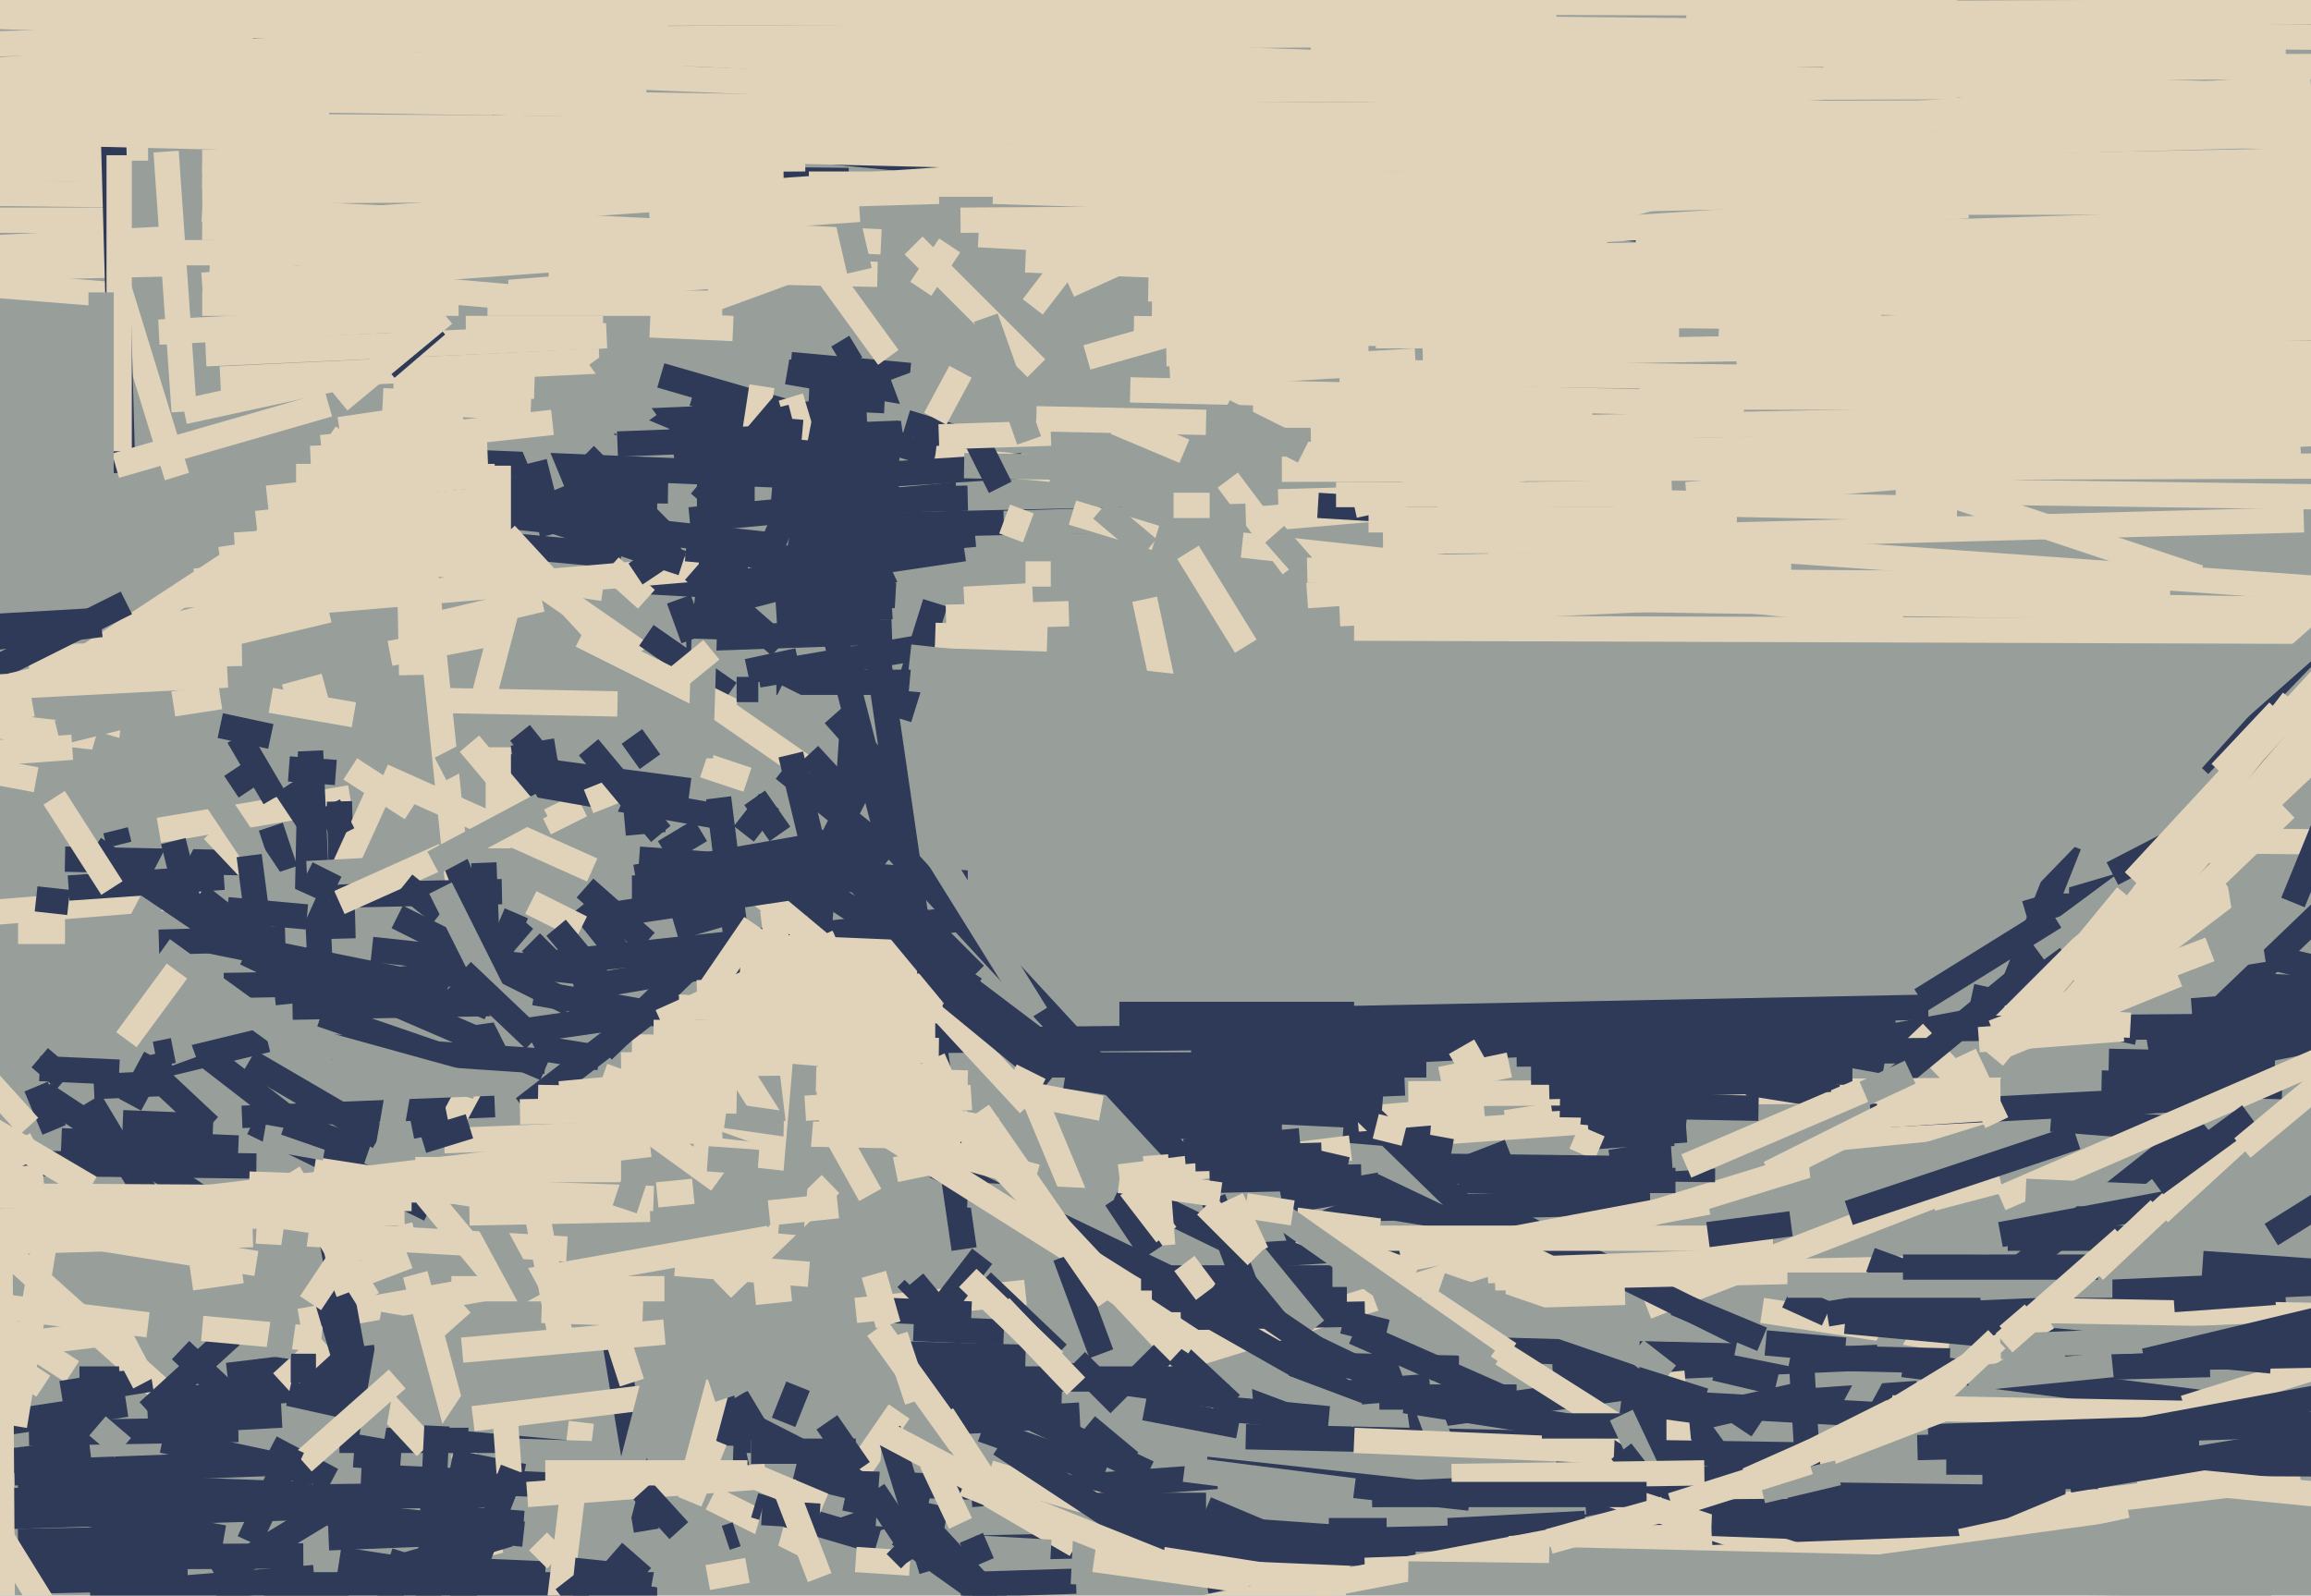 <svg xmlns="http://www.w3.org/2000/svg" width="640px" height="442px">
  <rect width="640" height="442" fill="rgb(152,159,154)"/>
  <line x1="259" y1="323" x2="382" y2="382" style="stroke:rgb(46,58,87);stroke-width:7"/>
  <line x1="10" y1="301" x2="15" y2="313" style="stroke:rgb(46,58,87);stroke-width:7"/>
  <line x1="8" y1="397" x2="66" y2="396" style="stroke:rgb(46,58,87);stroke-width:7"/>
  <line x1="97" y1="18" x2="289" y2="26" style="stroke:rgb(225,211,186);stroke-width:7"/>
  <line x1="173" y1="266" x2="161" y2="251" style="stroke:rgb(46,58,87);stroke-width:7"/>
  <line x1="-5" y1="253" x2="56" y2="248" style="stroke:rgb(225,211,186);stroke-width:7"/>
  <line x1="58" y1="48" x2="235" y2="50" style="stroke:rgb(46,58,87);stroke-width:7"/>
  <line x1="-10" y1="337" x2="71" y2="350" style="stroke:rgb(225,211,186);stroke-width:7"/>
  <line x1="44" y1="92" x2="121" y2="88" style="stroke:rgb(225,211,186);stroke-width:7"/>
  <line x1="698" y1="87" x2="136" y2="33" style="stroke:rgb(46,58,87);stroke-width:7"/>
  <line x1="334" y1="438" x2="491" y2="406" style="stroke:rgb(46,58,87);stroke-width:7"/>
  <line x1="540" y1="371" x2="488" y2="363" style="stroke:rgb(225,211,186);stroke-width:7"/>
  <line x1="417" y1="56" x2="661" y2="50" style="stroke:rgb(225,211,186);stroke-width:7"/>
  <line x1="91" y1="121" x2="235" y2="221" style="stroke:rgb(225,211,186);stroke-width:7"/>
  <line x1="-47" y1="53" x2="35" y2="54" style="stroke:rgb(225,211,186);stroke-width:7"/>
  <line x1="318" y1="80" x2="808" y2="89" style="stroke:rgb(225,211,186);stroke-width:7"/>
  <line x1="18" y1="238" x2="67" y2="239" style="stroke:rgb(46,58,87);stroke-width:7"/>
  <line x1="221" y1="146" x2="311" y2="144" style="stroke:rgb(46,58,87);stroke-width:7"/>
  <line x1="4" y1="408" x2="85" y2="405" style="stroke:rgb(46,58,87);stroke-width:7"/>
  <line x1="25" y1="442" x2="87" y2="437" style="stroke:rgb(46,58,87);stroke-width:7"/>
  <line x1="487" y1="80" x2="581" y2="79" style="stroke:rgb(225,211,186);stroke-width:7"/>
  <line x1="-15" y1="322" x2="71" y2="323" style="stroke:rgb(46,58,87);stroke-width:7"/>
  <line x1="284" y1="72" x2="531" y2="82" style="stroke:rgb(225,211,186);stroke-width:7"/>
  <line x1="12" y1="303" x2="59" y2="334" style="stroke:rgb(46,58,87);stroke-width:7"/>
  <line x1="327" y1="425" x2="439" y2="416" style="stroke:rgb(152,159,154);stroke-width:7"/>
  <line x1="331" y1="325" x2="224" y2="209" style="stroke:rgb(46,58,87);stroke-width:7"/>
  <line x1="520" y1="91" x2="605" y2="88" style="stroke:rgb(225,211,186);stroke-width:7"/>
  <line x1="313" y1="108" x2="483" y2="112" style="stroke:rgb(225,211,186);stroke-width:7"/>
  <line x1="70" y1="311" x2="119" y2="335" style="stroke:rgb(46,58,87);stroke-width:7"/>
  <line x1="204" y1="393" x2="249" y2="416" style="stroke:rgb(46,58,87);stroke-width:7"/>
  <line x1="-146" y1="76" x2="50" y2="66" style="stroke:rgb(225,211,186);stroke-width:7"/>
  <line x1="318" y1="379" x2="552" y2="307" style="stroke:rgb(225,211,186);stroke-width:7"/>
  <line x1="-60" y1="422" x2="103" y2="417" style="stroke:rgb(46,58,87);stroke-width:7"/>
  <line x1="401" y1="424" x2="439" y2="422" style="stroke:rgb(46,58,87);stroke-width:7"/>
  <line x1="428" y1="305" x2="567" y2="279" style="stroke:rgb(46,58,87);stroke-width:7"/>
  <line x1="31" y1="271" x2="57" y2="221" style="stroke:rgb(152,159,154);stroke-width:7"/>
  <line x1="115" y1="353" x2="136" y2="431" style="stroke:rgb(225,211,186);stroke-width:7"/>
  <line x1="495" y1="359" x2="506" y2="364" style="stroke:rgb(46,58,87);stroke-width:7"/>
  <line x1="345" y1="398" x2="435" y2="400" style="stroke:rgb(46,58,87);stroke-width:7"/>
  <line x1="45" y1="399" x2="87" y2="408" style="stroke:rgb(46,58,87);stroke-width:7"/>
  <line x1="56" y1="58" x2="244" y2="67" style="stroke:rgb(225,211,186);stroke-width:7"/>
  <line x1="-71" y1="346" x2="70" y2="342" style="stroke:rgb(225,211,186);stroke-width:7"/>
  <line x1="148" y1="275" x2="228" y2="289" style="stroke:rgb(46,58,87);stroke-width:7"/>
  <line x1="41" y1="296" x2="74" y2="288" style="stroke:rgb(46,58,87);stroke-width:7"/>
  <line x1="162" y1="126" x2="184" y2="148" style="stroke:rgb(46,58,87);stroke-width:7"/>
  <line x1="605" y1="289" x2="655" y2="241" style="stroke:rgb(46,58,87);stroke-width:7"/>
  <line x1="130" y1="276" x2="117" y2="150" style="stroke:rgb(225,211,186);stroke-width:7"/>
  <line x1="97" y1="221" x2="44" y2="230" style="stroke:rgb(225,211,186);stroke-width:7"/>
  <line x1="87" y1="324" x2="132" y2="331" style="stroke:rgb(225,211,186);stroke-width:7"/>
  <line x1="-19" y1="328" x2="49" y2="389" style="stroke:rgb(225,211,186);stroke-width:7"/>
  <line x1="134" y1="239" x2="135" y2="265" style="stroke:rgb(46,58,87);stroke-width:7"/>
  <line x1="257" y1="199" x2="111" y2="418" style="stroke:rgb(152,159,154);stroke-width:7"/>
  <line x1="92" y1="248" x2="139" y2="247" style="stroke:rgb(46,58,87);stroke-width:7"/>
  <line x1="193" y1="137" x2="209" y2="137" style="stroke:rgb(46,58,87);stroke-width:7"/>
  <line x1="346" y1="144" x2="415" y2="138" style="stroke:rgb(225,211,186);stroke-width:7"/>
  <line x1="170" y1="117" x2="240" y2="114" style="stroke:rgb(46,58,87);stroke-width:7"/>
  <line x1="200" y1="357" x2="230" y2="328" style="stroke:rgb(225,211,186);stroke-width:7"/>
  <line x1="529" y1="422" x2="637" y2="409" style="stroke:rgb(225,211,186);stroke-width:7"/>
  <line x1="67" y1="309" x2="137" y2="306" style="stroke:rgb(46,58,87);stroke-width:7"/>
  <line x1="232" y1="99" x2="237" y2="96" style="stroke:rgb(46,58,87);stroke-width:7"/>
  <line x1="41" y1="391" x2="64" y2="370" style="stroke:rgb(46,58,87);stroke-width:7"/>
  <line x1="416" y1="374" x2="486" y2="376" style="stroke:rgb(46,58,87);stroke-width:7"/>
  <line x1="63" y1="381" x2="104" y2="376" style="stroke:rgb(46,58,87);stroke-width:7"/>
  <line x1="551" y1="308" x2="530" y2="286" style="stroke:rgb(225,211,186);stroke-width:7"/>
  <line x1="217" y1="259" x2="239" y2="216" style="stroke:rgb(46,58,87);stroke-width:7"/>
  <line x1="370" y1="332" x2="407" y2="338" style="stroke:rgb(46,58,87);stroke-width:7"/>
  <line x1="210" y1="187" x2="257" y2="179" style="stroke:rgb(46,58,87);stroke-width:7"/>
  <line x1="344" y1="151" x2="527" y2="171" style="stroke:rgb(225,211,186);stroke-width:7"/>
  <line x1="86" y1="146" x2="172" y2="154" style="stroke:rgb(46,58,87);stroke-width:7"/>
  <line x1="183" y1="104" x2="259" y2="126" style="stroke:rgb(46,58,87);stroke-width:7"/>
  <line x1="75" y1="194" x2="98" y2="198" style="stroke:rgb(225,211,186);stroke-width:7"/>
  <line x1="177" y1="161" x2="248" y2="165" style="stroke:rgb(46,58,87);stroke-width:7"/>
  <line x1="502" y1="388" x2="531" y2="386" style="stroke:rgb(46,58,87);stroke-width:7"/>
  <line x1="60" y1="439" x2="182" y2="439" style="stroke:rgb(46,58,87);stroke-width:7"/>
  <line x1="54" y1="161" x2="144" y2="150" style="stroke:rgb(225,211,186);stroke-width:7"/>
  <line x1="79" y1="260" x2="44" y2="261" style="stroke:rgb(46,58,87);stroke-width:7"/>
  <line x1="357" y1="378" x2="404" y2="379" style="stroke:rgb(46,58,87);stroke-width:7"/>
  <line x1="86" y1="137" x2="214" y2="151" style="stroke:rgb(46,58,87);stroke-width:7"/>
  <line x1="310" y1="281" x2="375" y2="281" style="stroke:rgb(46,58,87);stroke-width:7"/>
  <line x1="128" y1="288" x2="205" y2="277" style="stroke:rgb(46,58,87);stroke-width:7"/>
  <line x1="269" y1="414" x2="337" y2="409" style="stroke:rgb(46,58,87);stroke-width:7"/>
  <line x1="24" y1="182" x2="91" y2="138" style="stroke:rgb(225,211,186);stroke-width:7"/>
  <line x1="217" y1="213" x2="247" y2="237" style="stroke:rgb(46,58,87);stroke-width:7"/>
  <line x1="204" y1="387" x2="210" y2="397" style="stroke:rgb(46,58,87);stroke-width:7"/>
  <line x1="253" y1="368" x2="278" y2="369" style="stroke:rgb(46,58,87);stroke-width:7"/>
  <line x1="518" y1="309" x2="614" y2="304" style="stroke:rgb(46,58,87);stroke-width:7"/>
  <line x1="184" y1="289" x2="470" y2="286" style="stroke:rgb(46,58,87);stroke-width:7"/>
  <line x1="462" y1="384" x2="475" y2="402" style="stroke:rgb(46,58,87);stroke-width:7"/>
  <line x1="-53" y1="195" x2="33" y2="205" style="stroke:rgb(225,211,186);stroke-width:7"/>
  <line x1="456" y1="362" x2="536" y2="331" style="stroke:rgb(225,211,186);stroke-width:7"/>
  <line x1="218" y1="103" x2="253" y2="109" style="stroke:rgb(46,58,87);stroke-width:7"/>
  <line x1="151" y1="228" x2="161" y2="223" style="stroke:rgb(225,211,186);stroke-width:7"/>
  <line x1="131" y1="300" x2="124" y2="313" style="stroke:rgb(225,211,186);stroke-width:7"/>
  <line x1="19" y1="246" x2="62" y2="243" style="stroke:rgb(46,58,87);stroke-width:7"/>
  <line x1="241" y1="331" x2="227" y2="306" style="stroke:rgb(225,211,186);stroke-width:7"/>
  <line x1="209" y1="120" x2="211" y2="107" style="stroke:rgb(225,211,186);stroke-width:7"/>
  <line x1="390" y1="393" x2="460" y2="383" style="stroke:rgb(46,58,87);stroke-width:7"/>
  <line x1="184" y1="236" x2="194" y2="230" style="stroke:rgb(46,58,87);stroke-width:7"/>
  <line x1="-39" y1="76" x2="36" y2="82" style="stroke:rgb(225,211,186);stroke-width:7"/>
  <line x1="243" y1="181" x2="267" y2="346" style="stroke:rgb(46,58,87);stroke-width:7"/>
  <line x1="80" y1="418" x2="145" y2="425" style="stroke:rgb(46,58,87);stroke-width:7"/>
  <line x1="527" y1="378" x2="629" y2="391" style="stroke:rgb(46,58,87);stroke-width:7"/>
  <line x1="261" y1="429" x2="555" y2="423" style="stroke:rgb(46,58,87);stroke-width:7"/>
  <line x1="26" y1="235" x2="63" y2="260" style="stroke:rgb(46,58,87);stroke-width:7"/>
  <line x1="283" y1="296" x2="298" y2="332" style="stroke:rgb(225,211,186);stroke-width:7"/>
  <line x1="177" y1="238" x2="287" y2="246" style="stroke:rgb(46,58,87);stroke-width:7"/>
  <line x1="94" y1="432" x2="133" y2="438" style="stroke:rgb(46,58,87);stroke-width:7"/>
  <line x1="199" y1="383" x2="205" y2="411" style="stroke:rgb(46,58,87);stroke-width:7"/>
  <line x1="233" y1="247" x2="236" y2="202" style="stroke:rgb(46,58,87);stroke-width:7"/>
  <line x1="-144" y1="42" x2="41" y2="41" style="stroke:rgb(225,211,186);stroke-width:7"/>
  <line x1="197" y1="415" x2="223" y2="428" style="stroke:rgb(225,211,186);stroke-width:7"/>
  <line x1="194" y1="139" x2="217" y2="112" style="stroke:rgb(46,58,87);stroke-width:7"/>
  <line x1="467" y1="4" x2="687" y2="3" style="stroke:rgb(225,211,186);stroke-width:7"/>
  <line x1="237" y1="363" x2="284" y2="358" style="stroke:rgb(225,211,186);stroke-width:7"/>
  <line x1="105" y1="434" x2="151" y2="436" style="stroke:rgb(46,58,87);stroke-width:7"/>
  <line x1="176" y1="243" x2="233" y2="233" style="stroke:rgb(46,58,87);stroke-width:7"/>
  <line x1="175" y1="246" x2="219" y2="246" style="stroke:rgb(46,58,87);stroke-width:7"/>
  <line x1="187" y1="129" x2="250" y2="120" style="stroke:rgb(46,58,87);stroke-width:7"/>
  <line x1="89" y1="276" x2="86" y2="208" style="stroke:rgb(46,58,87);stroke-width:7"/>
  <line x1="253" y1="68" x2="287" y2="102" style="stroke:rgb(225,211,186);stroke-width:7"/>
  <line x1="524" y1="390" x2="685" y2="393" style="stroke:rgb(225,211,186);stroke-width:7"/>
  <line x1="596" y1="297" x2="666" y2="283" style="stroke:rgb(46,58,87);stroke-width:7"/>
  <line x1="45" y1="388" x2="105" y2="383" style="stroke:rgb(46,58,87);stroke-width:7"/>
  <line x1="61" y1="303" x2="188" y2="298" style="stroke:rgb(152,159,154);stroke-width:7"/>
  <line x1="535" y1="332" x2="554" y2="327" style="stroke:rgb(225,211,186);stroke-width:7"/>
  <line x1="322" y1="69" x2="505" y2="74" style="stroke:rgb(225,211,186);stroke-width:7"/>
  <line x1="355" y1="130" x2="678" y2="129" style="stroke:rgb(225,211,186);stroke-width:7"/>
  <line x1="78" y1="383" x2="90" y2="372" style="stroke:rgb(225,211,186);stroke-width:7"/>
  <line x1="262" y1="361" x2="272" y2="348" style="stroke:rgb(46,58,87);stroke-width:7"/>
  <line x1="51" y1="114" x2="97" y2="104" style="stroke:rgb(225,211,186);stroke-width:7"/>
  <line x1="79" y1="218" x2="85" y2="227" style="stroke:rgb(46,58,87);stroke-width:7"/>
  <line x1="94" y1="399" x2="208" y2="399" style="stroke:rgb(46,58,87);stroke-width:7"/>
  <line x1="301" y1="395" x2="313" y2="405" style="stroke:rgb(46,58,87);stroke-width:7"/>
  <line x1="36" y1="306" x2="43" y2="293" style="stroke:rgb(46,58,87);stroke-width:7"/>
  <line x1="85" y1="256" x2="86" y2="209" style="stroke:rgb(46,58,87);stroke-width:7"/>
  <line x1="175" y1="290" x2="260" y2="291" style="stroke:rgb(225,211,186);stroke-width:7"/>
  <line x1="57" y1="98" x2="168" y2="93" style="stroke:rgb(225,211,186);stroke-width:7"/>
  <line x1="201" y1="426" x2="204" y2="425" style="stroke:rgb(46,58,87);stroke-width:7"/>
  <line x1="324" y1="104" x2="392" y2="100" style="stroke:rgb(225,211,186);stroke-width:7"/>
  <line x1="145" y1="307" x2="180" y2="280" style="stroke:rgb(46,58,87);stroke-width:7"/>
  <line x1="262" y1="394" x2="299" y2="392" style="stroke:rgb(46,58,87);stroke-width:7"/>
  <line x1="469" y1="393" x2="500" y2="386" style="stroke:rgb(46,58,87);stroke-width:7"/>
  <line x1="393" y1="314" x2="449" y2="310" style="stroke:rgb(225,211,186);stroke-width:7"/>
  <line x1="340" y1="133" x2="358" y2="157" style="stroke:rgb(225,211,186);stroke-width:7"/>
  <line x1="94" y1="222" x2="95" y2="260" style="stroke:rgb(46,58,87);stroke-width:7"/>
  <line x1="16" y1="203" x2="48" y2="195" style="stroke:rgb(152,159,154);stroke-width:7"/>
  <line x1="436" y1="71" x2="660" y2="67" style="stroke:rgb(225,211,186);stroke-width:7"/>
  <line x1="83" y1="366" x2="213" y2="343" style="stroke:rgb(225,211,186);stroke-width:7"/>
  <line x1="274" y1="414" x2="298" y2="428" style="stroke:rgb(225,211,186);stroke-width:7"/>
  <line x1="141" y1="289" x2="166" y2="293" style="stroke:rgb(46,58,87);stroke-width:7"/>
  <line x1="513" y1="391" x2="539" y2="343" style="stroke:rgb(152,159,154);stroke-width:7"/>
  <line x1="141" y1="216" x2="198" y2="226" style="stroke:rgb(46,58,87);stroke-width:7"/>
  <line x1="475" y1="379" x2="492" y2="383" style="stroke:rgb(46,58,87);stroke-width:7"/>
  <line x1="410" y1="334" x2="487" y2="372" style="stroke:rgb(46,58,87);stroke-width:7"/>
  <line x1="563" y1="91" x2="920" y2="90" style="stroke:rgb(225,211,186);stroke-width:7"/>
  <line x1="519" y1="365" x2="633" y2="360" style="stroke:rgb(46,58,87);stroke-width:7"/>
  <line x1="278" y1="145" x2="345" y2="143" style="stroke:rgb(152,159,154);stroke-width:7"/>
  <line x1="82" y1="167" x2="235" y2="154" style="stroke:rgb(225,211,186);stroke-width:7"/>
  <line x1="75" y1="401" x2="92" y2="410" style="stroke:rgb(46,58,87);stroke-width:7"/>
  <line x1="190" y1="152" x2="222" y2="155" style="stroke:rgb(46,58,87);stroke-width:7"/>
  <line x1="25" y1="305" x2="40" y2="330" style="stroke:rgb(46,58,87);stroke-width:7"/>
  <line x1="193" y1="163" x2="267" y2="152" style="stroke:rgb(46,58,87);stroke-width:7"/>
  <line x1="222" y1="426" x2="291" y2="430" style="stroke:rgb(152,159,154);stroke-width:7"/>
  <line x1="167" y1="291" x2="193" y2="266" style="stroke:rgb(46,58,87);stroke-width:7"/>
  <line x1="-109" y1="432" x2="84" y2="431" style="stroke:rgb(46,58,87);stroke-width:7"/>
  <line x1="118" y1="331" x2="138" y2="355" style="stroke:rgb(225,211,186);stroke-width:7"/>
  <line x1="8" y1="438" x2="52" y2="437" style="stroke:rgb(46,58,87);stroke-width:7"/>
  <line x1="141" y1="81" x2="203" y2="76" style="stroke:rgb(225,211,186);stroke-width:7"/>
  <line x1="268" y1="331" x2="371" y2="336" style="stroke:rgb(152,159,154);stroke-width:7"/>
  <line x1="546" y1="276" x2="592" y2="286" style="stroke:rgb(46,58,87);stroke-width:7"/>
  <line x1="235" y1="235" x2="270" y2="270" style="stroke:rgb(46,58,87);stroke-width:7"/>
  <line x1="234" y1="415" x2="262" y2="421" style="stroke:rgb(46,58,87);stroke-width:7"/>
  <line x1="152" y1="74" x2="243" y2="76" style="stroke:rgb(225,211,186);stroke-width:7"/>
  <line x1="227" y1="246" x2="270" y2="274" style="stroke:rgb(46,58,87);stroke-width:7"/>
  <line x1="71" y1="341" x2="157" y2="346" style="stroke:rgb(225,211,186);stroke-width:7"/>
  <line x1="501" y1="323" x2="583" y2="315" style="stroke:rgb(152,159,154);stroke-width:7"/>
  <line x1="353" y1="148" x2="368" y2="165" style="stroke:rgb(152,159,154);stroke-width:7"/>
  <line x1="561" y1="253" x2="595" y2="243" style="stroke:rgb(46,58,87);stroke-width:7"/>
  <line x1="287" y1="116" x2="334" y2="117" style="stroke:rgb(225,211,186);stroke-width:7"/>
  <line x1="-121" y1="77" x2="50" y2="73" style="stroke:rgb(225,211,186);stroke-width:7"/>
  <line x1="51" y1="294" x2="43" y2="272" style="stroke:rgb(152,159,154);stroke-width:7"/>
  <line x1="92" y1="344" x2="103" y2="404" style="stroke:rgb(46,58,87);stroke-width:7"/>
  <line x1="-28" y1="349" x2="20" y2="380" style="stroke:rgb(225,211,186);stroke-width:7"/>
  <line x1="-25" y1="416" x2="141" y2="414" style="stroke:rgb(46,58,87);stroke-width:7"/>
  <line x1="371" y1="103" x2="669" y2="107" style="stroke:rgb(225,211,186);stroke-width:7"/>
  <line x1="173" y1="228" x2="184" y2="227" style="stroke:rgb(46,58,87);stroke-width:7"/>
  <line x1="268" y1="243" x2="573" y2="244" style="stroke:rgb(152,159,154);stroke-width:7"/>
  <line x1="584" y1="358" x2="674" y2="354" style="stroke:rgb(46,58,87);stroke-width:7"/>
  <line x1="423" y1="65" x2="545" y2="57" style="stroke:rgb(225,211,186);stroke-width:7"/>
  <line x1="15" y1="221" x2="31" y2="246" style="stroke:rgb(225,211,186);stroke-width:7"/>
  <line x1="33" y1="80" x2="49" y2="132" style="stroke:rgb(225,211,186);stroke-width:7"/>
  <line x1="-98" y1="61" x2="34" y2="61" style="stroke:rgb(225,211,186);stroke-width:7"/>
  <line x1="181" y1="314" x2="199" y2="327" style="stroke:rgb(225,211,186);stroke-width:7"/>
  <line x1="339" y1="373" x2="231" y2="305" style="stroke:rgb(225,211,186);stroke-width:7"/>
  <line x1="582" y1="300" x2="632" y2="301" style="stroke:rgb(46,58,87);stroke-width:7"/>
  <line x1="80" y1="213" x2="93" y2="214" style="stroke:rgb(46,58,87);stroke-width:7"/>
  <line x1="371" y1="170" x2="521" y2="163" style="stroke:rgb(225,211,186);stroke-width:7"/>
  <line x1="370" y1="335" x2="457" y2="333" style="stroke:rgb(46,58,87);stroke-width:7"/>
  <line x1="204" y1="261" x2="199" y2="221" style="stroke:rgb(46,58,87);stroke-width:7"/>
  <line x1="318" y1="408" x2="284" y2="392" style="stroke:rgb(46,58,87);stroke-width:7"/>
  <line x1="112" y1="430" x2="105" y2="452" style="stroke:rgb(46,58,87);stroke-width:7"/>
  <line x1="138" y1="212" x2="191" y2="219" style="stroke:rgb(46,58,87);stroke-width:7"/>
  <line x1="90" y1="358" x2="95" y2="375" style="stroke:rgb(46,58,87);stroke-width:7"/>
  <line x1="48" y1="233" x2="53" y2="253" style="stroke:rgb(46,58,87);stroke-width:7"/>
  <line x1="181" y1="286" x2="259" y2="286" style="stroke:rgb(225,211,186);stroke-width:7"/>
  <line x1="246" y1="363" x2="269" y2="364" style="stroke:rgb(46,58,87);stroke-width:7"/>
  <line x1="219" y1="101" x2="252" y2="104" style="stroke:rgb(46,58,87);stroke-width:7"/>
  <line x1="59" y1="230" x2="76" y2="248" style="stroke:rgb(225,211,186);stroke-width:7"/>
  <line x1="135" y1="84" x2="200" y2="84" style="stroke:rgb(225,211,186);stroke-width:7"/>
  <line x1="58" y1="293" x2="80" y2="310" style="stroke:rgb(46,58,87);stroke-width:7"/>
  <line x1="121" y1="283" x2="145" y2="255" style="stroke:rgb(46,58,87);stroke-width:7"/>
  <line x1="90" y1="348" x2="115" y2="342" style="stroke:rgb(225,211,186);stroke-width:7"/>
  <line x1="-121" y1="-1" x2="542" y2="1" style="stroke:rgb(225,211,186);stroke-width:7"/>
  <line x1="323" y1="194" x2="317" y2="166" style="stroke:rgb(225,211,186);stroke-width:7"/>
  <line x1="-11" y1="291" x2="8" y2="312" style="stroke:rgb(225,211,186);stroke-width:7"/>
  <line x1="265" y1="310" x2="339" y2="389" style="stroke:rgb(225,211,186);stroke-width:7"/>
  <line x1="56" y1="368" x2="89" y2="371" style="stroke:rgb(225,211,186);stroke-width:7"/>
  <line x1="215" y1="189" x2="251" y2="189" style="stroke:rgb(46,58,87);stroke-width:7"/>
  <line x1="-96" y1="179" x2="25" y2="172" style="stroke:rgb(46,58,87);stroke-width:7"/>
  <line x1="595" y1="291" x2="663" y2="279" style="stroke:rgb(46,58,87);stroke-width:7"/>
  <line x1="316" y1="354" x2="369" y2="354" style="stroke:rgb(46,58,87);stroke-width:7"/>
  <line x1="61" y1="201" x2="75" y2="204" style="stroke:rgb(46,58,87);stroke-width:7"/>
  <line x1="130" y1="393" x2="197" y2="399" style="stroke:rgb(152,159,154);stroke-width:7"/>
  <line x1="-65" y1="413" x2="25" y2="402" style="stroke:rgb(46,58,87);stroke-width:7"/>
  <line x1="162" y1="246" x2="179" y2="261" style="stroke:rgb(46,58,87);stroke-width:7"/>
  <line x1="454" y1="110" x2="665" y2="110" style="stroke:rgb(225,211,186);stroke-width:7"/>
  <line x1="354" y1="139" x2="463" y2="136" style="stroke:rgb(225,211,186);stroke-width:7"/>
  <line x1="-22" y1="210" x2="10" y2="216" style="stroke:rgb(225,211,186);stroke-width:7"/>
  <line x1="73" y1="315" x2="90" y2="318" style="stroke:rgb(152,159,154);stroke-width:7"/>
  <line x1="118" y1="420" x2="145" y2="422" style="stroke:rgb(46,58,87);stroke-width:7"/>
  <line x1="33" y1="70" x2="236" y2="70" style="stroke:rgb(225,211,186);stroke-width:7"/>
  <line x1="69" y1="294" x2="105" y2="315" style="stroke:rgb(46,58,87);stroke-width:7"/>
  <line x1="453" y1="67" x2="705" y2="59" style="stroke:rgb(225,211,186);stroke-width:7"/>
  <line x1="43" y1="27" x2="432" y2="33" style="stroke:rgb(225,211,186);stroke-width:7"/>
  <line x1="512" y1="336" x2="575" y2="315" style="stroke:rgb(46,58,87);stroke-width:7"/>
  <line x1="148" y1="107" x2="184" y2="122" style="stroke:rgb(152,159,154);stroke-width:7"/>
  <line x1="66" y1="243" x2="86" y2="252" style="stroke:rgb(152,159,154);stroke-width:7"/>
  <line x1="123" y1="316" x2="200" y2="313" style="stroke:rgb(225,211,186);stroke-width:7"/>
  <line x1="167" y1="298" x2="220" y2="317" style="stroke:rgb(225,211,186);stroke-width:7"/>
  <line x1="200" y1="289" x2="219" y2="319" style="stroke:rgb(225,211,186);stroke-width:7"/>
  <line x1="525" y1="299" x2="570" y2="262" style="stroke:rgb(46,58,87);stroke-width:7"/>
  <line x1="280" y1="149" x2="283" y2="141" style="stroke:rgb(225,211,186);stroke-width:7"/>
  <line x1="293" y1="375" x2="272" y2="355" style="stroke:rgb(46,58,87);stroke-width:7"/>
  <line x1="-216" y1="45" x2="34" y2="47" style="stroke:rgb(225,211,186);stroke-width:7"/>
  <line x1="-57" y1="403" x2="35" y2="389" style="stroke:rgb(46,58,87);stroke-width:7"/>
  <line x1="365" y1="140" x2="398" y2="142" style="stroke:rgb(46,58,87);stroke-width:7"/>
  <line x1="34" y1="131" x2="31" y2="22" style="stroke:rgb(46,58,87);stroke-width:7"/>
  <line x1="-16" y1="27" x2="91" y2="34" style="stroke:rgb(225,211,186);stroke-width:7"/>
  <line x1="86" y1="361" x2="106" y2="331" style="stroke:rgb(225,211,186);stroke-width:7"/>
  <line x1="231" y1="198" x2="247" y2="216" style="stroke:rgb(46,58,87);stroke-width:7"/>
  <line x1="666" y1="371" x2="605" y2="390" style="stroke:rgb(225,211,186);stroke-width:7"/>
  <line x1="136" y1="11" x2="475" y2="9" style="stroke:rgb(225,211,186);stroke-width:7"/>
  <line x1="390" y1="303" x2="554" y2="302" style="stroke:rgb(225,211,186);stroke-width:7"/>
  <line x1="405" y1="416" x2="374" y2="332" style="stroke:rgb(152,159,154);stroke-width:7"/>
  <line x1="330" y1="294" x2="525" y2="284" style="stroke:rgb(46,58,87);stroke-width:7"/>
  <line x1="155" y1="303" x2="209" y2="298" style="stroke:rgb(225,211,186);stroke-width:7"/>
  <line x1="217" y1="394" x2="221" y2="384" style="stroke:rgb(46,58,87);stroke-width:7"/>
  <line x1="297" y1="142" x2="320" y2="149" style="stroke:rgb(225,211,186);stroke-width:7"/>
  <line x1="190" y1="177" x2="247" y2="175" style="stroke:rgb(46,58,87);stroke-width:7"/>
  <line x1="102" y1="360" x2="80" y2="325" style="stroke:rgb(225,211,186);stroke-width:7"/>
  <line x1="403" y1="295" x2="410" y2="291" style="stroke:rgb(225,211,186);stroke-width:7"/>
  <line x1="147" y1="509" x2="161" y2="394" style="stroke:rgb(225,211,186);stroke-width:7"/>
  <line x1="389" y1="388" x2="434" y2="395" style="stroke:rgb(46,58,87);stroke-width:7"/>
  <line x1="134" y1="138" x2="189" y2="156" style="stroke:rgb(46,58,87);stroke-width:7"/>
  <line x1="539" y1="405" x2="736" y2="406" style="stroke:rgb(46,58,87);stroke-width:7"/>
  <line x1="556" y1="343" x2="590" y2="343" style="stroke:rgb(46,58,87);stroke-width:7"/>
  <line x1="84" y1="383" x2="84" y2="375" style="stroke:rgb(46,58,87);stroke-width:7"/>
  <line x1="0" y1="346" x2="1" y2="501" style="stroke:rgb(225,211,186);stroke-width:7"/>
  <line x1="61" y1="105" x2="166" y2="100" style="stroke:rgb(225,211,186);stroke-width:7"/>
  <line x1="250" y1="104" x2="256" y2="120" style="stroke:rgb(152,159,154);stroke-width:7"/>
  <line x1="229" y1="313" x2="201" y2="309" style="stroke:rgb(152,159,154);stroke-width:7"/>
  <line x1="356" y1="343" x2="418" y2="319" style="stroke:rgb(46,58,87);stroke-width:7"/>
  <line x1="122" y1="213" x2="182" y2="182" style="stroke:rgb(152,159,154);stroke-width:7"/>
  <line x1="192" y1="318" x2="219" y2="321" style="stroke:rgb(225,211,186);stroke-width:7"/>
  <line x1="326" y1="375" x2="341" y2="389" style="stroke:rgb(46,58,87);stroke-width:7"/>
  <line x1="259" y1="127" x2="291" y2="130" style="stroke:rgb(225,211,186);stroke-width:7"/>
  <line x1="309" y1="250" x2="76" y2="275" style="stroke:rgb(46,58,87);stroke-width:7"/>
  <line x1="430" y1="380" x2="520" y2="376" style="stroke:rgb(46,58,87);stroke-width:7"/>
  <line x1="222" y1="318" x2="214" y2="252" style="stroke:rgb(225,211,186);stroke-width:7"/>
  <line x1="143" y1="402" x2="203" y2="404" style="stroke:rgb(152,159,154);stroke-width:7"/>
  <line x1="256" y1="416" x2="233" y2="424" style="stroke:rgb(46,58,87);stroke-width:7"/>
  <line x1="235" y1="62" x2="238" y2="75" style="stroke:rgb(152,159,154);stroke-width:7"/>
  <line x1="267" y1="166" x2="286" y2="165" style="stroke:rgb(225,211,186);stroke-width:7"/>
  <line x1="209" y1="417" x2="243" y2="427" style="stroke:rgb(46,58,87);stroke-width:7"/>
  <line x1="-35" y1="353" x2="12" y2="384" style="stroke:rgb(225,211,186);stroke-width:7"/>
  <line x1="179" y1="117" x2="166" y2="99" style="stroke:rgb(152,159,154);stroke-width:7"/>
  <line x1="191" y1="413" x2="199" y2="383" style="stroke:rgb(225,211,186);stroke-width:7"/>
  <line x1="26" y1="301" x2="48" y2="300" style="stroke:rgb(46,58,87);stroke-width:7"/>
  <line x1="296" y1="79" x2="351" y2="54" style="stroke:rgb(225,211,186);stroke-width:7"/>
  <line x1="266" y1="439" x2="298" y2="438" style="stroke:rgb(46,58,87);stroke-width:7"/>
  <line x1="607" y1="280" x2="710" y2="272" style="stroke:rgb(46,58,87);stroke-width:7"/>
  <line x1="202" y1="192" x2="179" y2="176" style="stroke:rgb(46,58,87);stroke-width:7"/>
  <line x1="237" y1="432" x2="252" y2="433" style="stroke:rgb(225,211,186);stroke-width:7"/>
  <line x1="347" y1="115" x2="441" y2="115" style="stroke:rgb(225,211,186);stroke-width:7"/>
  <line x1="447" y1="139" x2="542" y2="141" style="stroke:rgb(225,211,186);stroke-width:7"/>
  <line x1="217" y1="314" x2="266" y2="315" style="stroke:rgb(225,211,186);stroke-width:7"/>
  <line x1="347" y1="347" x2="310" y2="329" style="stroke:rgb(46,58,87);stroke-width:7"/>
  <line x1="100" y1="409" x2="166" y2="412" style="stroke:rgb(46,58,87);stroke-width:7"/>
  <line x1="500" y1="290" x2="522" y2="294" style="stroke:rgb(46,58,87);stroke-width:7"/>
  <line x1="356" y1="126" x2="468" y2="124" style="stroke:rgb(225,211,186);stroke-width:7"/>
  <line x1="161" y1="176" x2="203" y2="197" style="stroke:rgb(225,211,186);stroke-width:7"/>
  <line x1="171" y1="123" x2="249" y2="120" style="stroke:rgb(46,58,87);stroke-width:7"/>
  <line x1="382" y1="387" x2="420" y2="387" style="stroke:rgb(46,58,87);stroke-width:7"/>
  <line x1="180" y1="317" x2="47" y2="333" style="stroke:rgb(225,211,186);stroke-width:7"/>
  <line x1="149" y1="304" x2="204" y2="305" style="stroke:rgb(225,211,186);stroke-width:7"/>
  <line x1="179" y1="424" x2="170" y2="370" style="stroke:rgb(46,58,87);stroke-width:7"/>
  <line x1="519" y1="38" x2="-84" y2="34" style="stroke:rgb(225,211,186);stroke-width:7"/>
  <line x1="208" y1="402" x2="237" y2="402" style="stroke:rgb(46,58,87);stroke-width:7"/>
  <line x1="215" y1="170" x2="247" y2="168" style="stroke:rgb(46,58,87);stroke-width:7"/>
  <line x1="306" y1="408" x2="272" y2="396" style="stroke:rgb(46,58,87);stroke-width:7"/>
  <line x1="414" y1="354" x2="551" y2="351" style="stroke:rgb(225,211,186);stroke-width:7"/>
  <line x1="511" y1="366" x2="629" y2="377" style="stroke:rgb(46,58,87);stroke-width:7"/>
  <line x1="355" y1="333" x2="395" y2="326" style="stroke:rgb(46,58,87);stroke-width:7"/>
  <line x1="259" y1="236" x2="287" y2="281" style="stroke:rgb(152,159,154);stroke-width:7"/>
  <line x1="-13" y1="178" x2="28" y2="173" style="stroke:rgb(46,58,87);stroke-width:7"/>
  <line x1="210" y1="435" x2="215" y2="417" style="stroke:rgb(152,159,154);stroke-width:7"/>
  <line x1="220" y1="408" x2="257" y2="417" style="stroke:rgb(46,58,87);stroke-width:7"/>
  <line x1="60" y1="437" x2="93" y2="417" style="stroke:rgb(46,58,87);stroke-width:7"/>
  <line x1="557" y1="353" x2="610" y2="311" style="stroke:rgb(46,58,87);stroke-width:7"/>
  <line x1="236" y1="132" x2="283" y2="129" style="stroke:rgb(46,58,87);stroke-width:7"/>
  <line x1="258" y1="387" x2="294" y2="388" style="stroke:rgb(46,58,87);stroke-width:7"/>
  <line x1="196" y1="437" x2="207" y2="435" style="stroke:rgb(225,211,186);stroke-width:7"/>
  <line x1="224" y1="51" x2="492" y2="51" style="stroke:rgb(225,211,186);stroke-width:7"/>
  <line x1="248" y1="428" x2="252" y2="432" style="stroke:rgb(46,58,87);stroke-width:7"/>
  <line x1="209" y1="409" x2="228" y2="417" style="stroke:rgb(225,211,186);stroke-width:7"/>
  <line x1="206" y1="231" x2="213" y2="222" style="stroke:rgb(46,58,87);stroke-width:7"/>
  <line x1="219" y1="110" x2="225" y2="130" style="stroke:rgb(225,211,186);stroke-width:7"/>
  <line x1="249" y1="391" x2="238" y2="407" style="stroke:rgb(225,211,186);stroke-width:7"/>
  <line x1="253" y1="355" x2="263" y2="367" style="stroke:rgb(46,58,87);stroke-width:7"/>
  <line x1="463" y1="380" x2="467" y2="422" style="stroke:rgb(225,211,186);stroke-width:7"/>
  <line x1="594" y1="396" x2="675" y2="381" style="stroke:rgb(46,58,87);stroke-width:7"/>
  <line x1="105" y1="387" x2="118" y2="401" style="stroke:rgb(225,211,186);stroke-width:7"/>
  <line x1="375" y1="174" x2="680" y2="175" style="stroke:rgb(225,211,186);stroke-width:7"/>
  <line x1="520" y1="309" x2="551" y2="307" style="stroke:rgb(225,211,186);stroke-width:7"/>
  <line x1="103" y1="263" x2="168" y2="270" style="stroke:rgb(46,58,87);stroke-width:7"/>
  <line x1="372" y1="313" x2="396" y2="315" style="stroke:rgb(46,58,87);stroke-width:7"/>
  <line x1="125" y1="236" x2="138" y2="269" style="stroke:rgb(46,58,87);stroke-width:7"/>
  <line x1="442" y1="161" x2="601" y2="162" style="stroke:rgb(225,211,186);stroke-width:7"/>
  <line x1="147" y1="250" x2="161" y2="257" style="stroke:rgb(225,211,186);stroke-width:7"/>
  <line x1="97" y1="213" x2="114" y2="224" style="stroke:rgb(225,211,186);stroke-width:7"/>
  <line x1="144" y1="203" x2="152" y2="213" style="stroke:rgb(46,58,87);stroke-width:7"/>
  <line x1="81" y1="279" x2="136" y2="278" style="stroke:rgb(46,58,87);stroke-width:7"/>
  <line x1="336" y1="365" x2="373" y2="386" style="stroke:rgb(46,58,87);stroke-width:7"/>
  <line x1="238" y1="411" x2="304" y2="413" style="stroke:rgb(46,58,87);stroke-width:7"/>
  <line x1="33" y1="43" x2="33" y2="125" style="stroke:rgb(225,211,186);stroke-width:7"/>
  <line x1="8" y1="182" x2="67" y2="181" style="stroke:rgb(225,211,186);stroke-width:7"/>
  <line x1="225" y1="139" x2="268" y2="138" style="stroke:rgb(46,58,87);stroke-width:7"/>
  <line x1="285" y1="306" x2="260" y2="279" style="stroke:rgb(225,211,186);stroke-width:7"/>
  <line x1="61" y1="155" x2="138" y2="143" style="stroke:rgb(225,211,186);stroke-width:7"/>
  <line x1="114" y1="187" x2="112" y2="83" style="stroke:rgb(225,211,186);stroke-width:7"/>
  <line x1="376" y1="310" x2="411" y2="307" style="stroke:rgb(225,211,186);stroke-width:7"/>
  <line x1="103" y1="398" x2="109" y2="364" style="stroke:rgb(152,159,154);stroke-width:7"/>
  <line x1="248" y1="396" x2="246" y2="423" style="stroke:rgb(152,159,154);stroke-width:7"/>
  <line x1="505" y1="19" x2="740" y2="18" style="stroke:rgb(225,211,186);stroke-width:7"/>
  <line x1="274" y1="408" x2="373" y2="437" style="stroke:rgb(225,211,186);stroke-width:7"/>
  <line x1="431" y1="402" x2="498" y2="403" style="stroke:rgb(46,58,87);stroke-width:7"/>
  <line x1="347" y1="45" x2="793" y2="33" style="stroke:rgb(225,211,186);stroke-width:7"/>
  <line x1="191" y1="55" x2="260" y2="53" style="stroke:rgb(225,211,186);stroke-width:7"/>
  <line x1="254" y1="263" x2="295" y2="294" style="stroke:rgb(46,58,87);stroke-width:7"/>
  <line x1="107" y1="102" x2="121" y2="90" style="stroke:rgb(46,58,87);stroke-width:7"/>
  <line x1="319" y1="86" x2="521" y2="88" style="stroke:rgb(225,211,186);stroke-width:7"/>
  <line x1="394" y1="98" x2="517" y2="96" style="stroke:rgb(225,211,186);stroke-width:7"/>
  <line x1="-31" y1="296" x2="25" y2="329" style="stroke:rgb(225,211,186);stroke-width:7"/>
  <line x1="204" y1="191" x2="210" y2="191" style="stroke:rgb(46,58,87);stroke-width:7"/>
  <line x1="191" y1="416" x2="198" y2="399" style="stroke:rgb(225,211,186);stroke-width:7"/>
  <line x1="27" y1="395" x2="34" y2="401" style="stroke:rgb(152,159,154);stroke-width:7"/>
  <line x1="383" y1="322" x2="404" y2="332" style="stroke:rgb(152,159,154);stroke-width:7"/>
  <line x1="327" y1="365" x2="378" y2="364" style="stroke:rgb(46,58,87);stroke-width:7"/>
  <line x1="229" y1="230" x2="226" y2="269" style="stroke:rgb(46,58,87);stroke-width:7"/>
  <line x1="32" y1="129" x2="91" y2="112" style="stroke:rgb(225,211,186);stroke-width:7"/>
  <line x1="518" y1="349" x2="529" y2="353" style="stroke:rgb(46,58,87);stroke-width:7"/>
  <line x1="317" y1="390" x2="343" y2="395" style="stroke:rgb(46,58,87);stroke-width:7"/>
  <line x1="321" y1="428" x2="392" y2="431" style="stroke:rgb(46,58,87);stroke-width:7"/>
  <line x1="564" y1="363" x2="676" y2="365" style="stroke:rgb(225,211,186);stroke-width:7"/>
  <line x1="-9" y1="189" x2="35" y2="167" style="stroke:rgb(46,58,87);stroke-width:7"/>
  <line x1="467" y1="137" x2="637" y2="123" style="stroke:rgb(225,211,186);stroke-width:7"/>
  <line x1="275" y1="53" x2="430" y2="58" style="stroke:rgb(225,211,186);stroke-width:7"/>
  <line x1="34" y1="311" x2="59" y2="312" style="stroke:rgb(46,58,87);stroke-width:7"/>
  <line x1="117" y1="316" x2="130" y2="312" style="stroke:rgb(46,58,87);stroke-width:7"/>
  <line x1="159" y1="243" x2="169" y2="221" style="stroke:rgb(152,159,154);stroke-width:7"/>
  <line x1="417" y1="359" x2="450" y2="358" style="stroke:rgb(225,211,186);stroke-width:7"/>
  <line x1="196" y1="321" x2="210" y2="322" style="stroke:rgb(152,159,154);stroke-width:7"/>
  <line x1="95" y1="241" x2="105" y2="219" style="stroke:rgb(225,211,186);stroke-width:7"/>
  <line x1="94" y1="111" x2="123" y2="87" style="stroke:rgb(225,211,186);stroke-width:7"/>
  <line x1="320" y1="320" x2="322" y2="345" style="stroke:rgb(225,211,186);stroke-width:7"/>
  <line x1="568" y1="310" x2="606" y2="313" style="stroke:rgb(46,58,87);stroke-width:7"/>
  <line x1="18" y1="299" x2="11" y2="293" style="stroke:rgb(46,58,87);stroke-width:7"/>
  <line x1="343" y1="348" x2="390" y2="345" style="stroke:rgb(46,58,87);stroke-width:7"/>
  <line x1="322" y1="432" x2="373" y2="440" style="stroke:rgb(225,211,186);stroke-width:7"/>
  <line x1="370" y1="137" x2="452" y2="137" style="stroke:rgb(225,211,186);stroke-width:7"/>
  <line x1="131" y1="393" x2="180" y2="387" style="stroke:rgb(225,211,186);stroke-width:7"/>
  <line x1="209" y1="221" x2="216" y2="231" style="stroke:rgb(46,58,87);stroke-width:7"/>
  <line x1="347" y1="388" x2="396" y2="384" style="stroke:rgb(46,58,87);stroke-width:7"/>
  <line x1="42" y1="297" x2="58" y2="312" style="stroke:rgb(46,58,87);stroke-width:7"/>
  <line x1="80" y1="386" x2="98" y2="390" style="stroke:rgb(46,58,87);stroke-width:7"/>
  <line x1="85" y1="242" x2="104" y2="241" style="stroke:rgb(152,159,154);stroke-width:7"/>
  <line x1="249" y1="199" x2="259" y2="167" style="stroke:rgb(46,58,87);stroke-width:7"/>
  <line x1="253" y1="382" x2="329" y2="382" style="stroke:rgb(46,58,87);stroke-width:7"/>
  <line x1="200" y1="167" x2="250" y2="154" style="stroke:rgb(46,58,87);stroke-width:7"/>
  <line x1="325" y1="447" x2="503" y2="413" style="stroke:rgb(225,211,186);stroke-width:7"/>
  <line x1="169" y1="429" x2="188" y2="356" style="stroke:rgb(152,159,154);stroke-width:7"/>
  <line x1="51" y1="114" x2="46" y2="42" style="stroke:rgb(225,211,186);stroke-width:7"/>
  <line x1="344" y1="380" x2="376" y2="392" style="stroke:rgb(152,159,154);stroke-width:7"/>
  <line x1="449" y1="388" x2="471" y2="391" style="stroke:rgb(46,58,87);stroke-width:7"/>
  <line x1="17" y1="386" x2="42" y2="382" style="stroke:rgb(46,58,87);stroke-width:7"/>
  <line x1="399" y1="356" x2="463" y2="378" style="stroke:rgb(152,159,154);stroke-width:7"/>
  <line x1="107" y1="321" x2="112" y2="292" style="stroke:rgb(152,159,154);stroke-width:7"/>
  <line x1="226" y1="168" x2="247" y2="158" style="stroke:rgb(46,58,87);stroke-width:7"/>
  <line x1="125" y1="357" x2="184" y2="357" style="stroke:rgb(225,211,186);stroke-width:7"/>
  <line x1="394" y1="359" x2="418" y2="375" style="stroke:rgb(225,211,186);stroke-width:7"/>
  <line x1="30" y1="364" x2="40" y2="383" style="stroke:rgb(225,211,186);stroke-width:7"/>
  <line x1="246" y1="396" x2="258" y2="435" style="stroke:rgb(46,58,87);stroke-width:7"/>
  <line x1="372" y1="366" x2="384" y2="369" style="stroke:rgb(46,58,87);stroke-width:7"/>
  <line x1="372" y1="302" x2="412" y2="341" style="stroke:rgb(46,58,87);stroke-width:7"/>
  <line x1="534" y1="398" x2="778" y2="390" style="stroke:rgb(46,58,87);stroke-width:7"/>
  <line x1="283" y1="295" x2="395" y2="295" style="stroke:rgb(46,58,87);stroke-width:7"/>
  <line x1="131" y1="281" x2="143" y2="253" style="stroke:rgb(46,58,87);stroke-width:7"/>
  <line x1="211" y1="419" x2="227" y2="420" style="stroke:rgb(46,58,87);stroke-width:7"/>
  <line x1="65" y1="151" x2="140" y2="146" style="stroke:rgb(225,211,186);stroke-width:7"/>
  <line x1="295" y1="348" x2="305" y2="375" style="stroke:rgb(46,58,87);stroke-width:7"/>
  <line x1="207" y1="186" x2="221" y2="183" style="stroke:rgb(46,58,87);stroke-width:7"/>
  <line x1="146" y1="414" x2="212" y2="409" style="stroke:rgb(225,211,186);stroke-width:7"/>
  <line x1="112" y1="135" x2="185" y2="136" style="stroke:rgb(46,58,87);stroke-width:7"/>
  <line x1="302" y1="421" x2="372" y2="426" style="stroke:rgb(46,58,87);stroke-width:7"/>
  <line x1="163" y1="222" x2="173" y2="218" style="stroke:rgb(225,211,186);stroke-width:7"/>
  <line x1="573" y1="234" x2="556" y2="277" style="stroke:rgb(46,58,87);stroke-width:7"/>
  <line x1="62" y1="273" x2="117" y2="272" style="stroke:rgb(46,58,87);stroke-width:7"/>
  <line x1="530" y1="56" x2="655" y2="56" style="stroke:rgb(225,211,186);stroke-width:7"/>
  <line x1="314" y1="383" x2="322" y2="375" style="stroke:rgb(46,58,87);stroke-width:7"/>
  <line x1="125" y1="405" x2="145" y2="409" style="stroke:rgb(46,58,87);stroke-width:7"/>
  <line x1="329" y1="153" x2="345" y2="179" style="stroke:rgb(225,211,186);stroke-width:7"/>
  <line x1="172" y1="295" x2="255" y2="294" style="stroke:rgb(225,211,186);stroke-width:7"/>
  <line x1="84" y1="405" x2="110" y2="382" style="stroke:rgb(225,211,186);stroke-width:7"/>
  <line x1="49" y1="165" x2="121" y2="160" style="stroke:rgb(225,211,186);stroke-width:7"/>
  <line x1="26" y1="206" x2="53" y2="214" style="stroke:rgb(152,159,154);stroke-width:7"/>
  <line x1="319" y1="347" x2="309" y2="332" style="stroke:rgb(46,58,87);stroke-width:7"/>
  <line x1="211" y1="248" x2="235" y2="268" style="stroke:rgb(225,211,186);stroke-width:7"/>
  <line x1="440" y1="428" x2="539" y2="390" style="stroke:rgb(225,211,186);stroke-width:7"/>
  <line x1="264" y1="121" x2="251" y2="117" style="stroke:rgb(46,58,87);stroke-width:7"/>
  <line x1="225" y1="198" x2="215" y2="193" style="stroke:rgb(152,159,154);stroke-width:7"/>
  <line x1="56" y1="45" x2="223" y2="44" style="stroke:rgb(225,211,186);stroke-width:7"/>
  <line x1="69" y1="328" x2="181" y2="332" style="stroke:rgb(225,211,186);stroke-width:7"/>
  <line x1="259" y1="176" x2="290" y2="177" style="stroke:rgb(225,211,186);stroke-width:7"/>
  <line x1="-30" y1="339" x2="112" y2="336" style="stroke:rgb(225,211,186);stroke-width:7"/>
  <line x1="91" y1="426" x2="141" y2="424" style="stroke:rgb(46,58,87);stroke-width:7"/>
  <line x1="491" y1="343" x2="366" y2="343" style="stroke:rgb(225,211,186);stroke-width:7"/>
  <line x1="454" y1="375" x2="540" y2="377" style="stroke:rgb(46,58,87);stroke-width:7"/>
  <line x1="305" y1="141" x2="318" y2="152" style="stroke:rgb(152,159,154);stroke-width:7"/>
  <line x1="129" y1="91" x2="167" y2="91" style="stroke:rgb(225,211,186);stroke-width:7"/>
  <line x1="584" y1="294" x2="630" y2="295" style="stroke:rgb(46,58,87);stroke-width:7"/>
  <line x1="165" y1="254" x2="225" y2="245" style="stroke:rgb(46,58,87);stroke-width:7"/>
  <line x1="134" y1="336" x2="147" y2="360" style="stroke:rgb(152,159,154);stroke-width:7"/>
  <line x1="-9" y1="374" x2="33" y2="369" style="stroke:rgb(225,211,186);stroke-width:7"/>
  <line x1="48" y1="195" x2="61" y2="193" style="stroke:rgb(225,211,186);stroke-width:7"/>
  <line x1="609" y1="212" x2="657" y2="162" style="stroke:rgb(46,58,87);stroke-width:7"/>
  <line x1="319" y1="360" x2="373" y2="360" style="stroke:rgb(46,58,87);stroke-width:7"/>
  <line x1="381" y1="312" x2="389" y2="314" style="stroke:rgb(225,211,186);stroke-width:7"/>
  <line x1="388" y1="349" x2="473" y2="333" style="stroke:rgb(225,211,186);stroke-width:7"/>
  <line x1="110" y1="254" x2="158" y2="278" style="stroke:rgb(46,58,87);stroke-width:7"/>
  <line x1="440" y1="315" x2="467" y2="313" style="stroke:rgb(46,58,87);stroke-width:7"/>
  <line x1="300" y1="439" x2="301" y2="419" style="stroke:rgb(152,159,154);stroke-width:7"/>
  <line x1="521" y1="393" x2="567" y2="365" style="stroke:rgb(225,211,186);stroke-width:7"/>
  <line x1="163" y1="207" x2="183" y2="231" style="stroke:rgb(46,58,87);stroke-width:7"/>
  <line x1="75" y1="229" x2="79" y2="241" style="stroke:rgb(46,58,87);stroke-width:7"/>
  <line x1="-149" y1="198" x2="63" y2="187" style="stroke:rgb(225,211,186);stroke-width:7"/>
  <line x1="359" y1="338" x2="382" y2="341" style="stroke:rgb(225,211,186);stroke-width:7"/>
  <line x1="644" y1="293" x2="554" y2="332" style="stroke:rgb(225,211,186);stroke-width:7"/>
  <line x1="328" y1="350" x2="334" y2="358" style="stroke:rgb(225,211,186);stroke-width:7"/>
  <line x1="94" y1="250" x2="123" y2="237" style="stroke:rgb(225,211,186);stroke-width:7"/>
  <line x1="129" y1="128" x2="249" y2="133" style="stroke:rgb(46,58,87);stroke-width:7"/>
  <line x1="248" y1="375" x2="284" y2="376" style="stroke:rgb(46,58,87);stroke-width:7"/>
  <line x1="96" y1="61" x2="640" y2="24" style="stroke:rgb(225,211,186);stroke-width:7"/>
  <line x1="353" y1="426" x2="334" y2="418" style="stroke:rgb(46,58,87);stroke-width:7"/>
  <line x1="195" y1="212" x2="207" y2="216" style="stroke:rgb(225,211,186);stroke-width:7"/>
  <line x1="375" y1="399" x2="447" y2="402" style="stroke:rgb(225,211,186);stroke-width:7"/>
  <line x1="495" y1="414" x2="572" y2="415" style="stroke:rgb(46,58,87);stroke-width:7"/>
  <line x1="154" y1="257" x2="164" y2="269" style="stroke:rgb(46,58,87);stroke-width:7"/>
  <line x1="399" y1="299" x2="418" y2="295" style="stroke:rgb(225,211,186);stroke-width:7"/>
  <line x1="436" y1="315" x2="443" y2="318" style="stroke:rgb(225,211,186);stroke-width:7"/>
  <line x1="248" y1="370" x2="254" y2="388" style="stroke:rgb(225,211,186);stroke-width:7"/>
  <line x1="432" y1="306" x2="487" y2="307" style="stroke:rgb(46,58,87);stroke-width:7"/>
  <line x1="364" y1="368" x2="346" y2="346" style="stroke:rgb(152,159,154);stroke-width:7"/>
  <line x1="159" y1="274" x2="212" y2="265" style="stroke:rgb(46,58,87);stroke-width:7"/>
  <line x1="430" y1="309" x2="417" y2="311" style="stroke:rgb(225,211,186);stroke-width:7"/>
  <line x1="91" y1="223" x2="95" y2="231" style="stroke:rgb(46,58,87);stroke-width:7"/>
  <line x1="416" y1="375" x2="457" y2="401" style="stroke:rgb(225,211,186);stroke-width:7"/>
  <line x1="142" y1="210" x2="154" y2="208" style="stroke:rgb(46,58,87);stroke-width:7"/>
  <line x1="310" y1="326" x2="374" y2="318" style="stroke:rgb(225,211,186);stroke-width:7"/>
  <line x1="331" y1="321" x2="366" y2="320" style="stroke:rgb(46,58,87);stroke-width:7"/>
  <line x1="45" y1="263" x2="85" y2="292" style="stroke:rgb(152,159,154);stroke-width:7"/>
  <line x1="454" y1="419" x2="568" y2="418" style="stroke:rgb(46,58,87);stroke-width:7"/>
  <line x1="446" y1="322" x2="464" y2="319" style="stroke:rgb(46,58,87);stroke-width:7"/>
  <line x1="481" y1="372" x2="496" y2="375" style="stroke:rgb(152,159,154);stroke-width:7"/>
  <line x1="313" y1="306" x2="376" y2="309" style="stroke:rgb(46,58,87);stroke-width:7"/>
  <line x1="383" y1="150" x2="493" y2="149" style="stroke:rgb(225,211,186);stroke-width:7"/>
  <line x1="55" y1="248" x2="69" y2="259" style="stroke:rgb(46,58,87);stroke-width:7"/>
  <line x1="153" y1="136" x2="146" y2="119" style="stroke:rgb(152,159,154);stroke-width:7"/>
  <line x1="59" y1="220" x2="81" y2="253" style="stroke:rgb(152,159,154);stroke-width:7"/>
  <line x1="427" y1="395" x2="458" y2="395" style="stroke:rgb(46,58,87);stroke-width:7"/>
  <line x1="458" y1="373" x2="458" y2="401" style="stroke:rgb(46,58,87);stroke-width:7"/>
  <line x1="336" y1="390" x2="368" y2="393" style="stroke:rgb(46,58,87);stroke-width:7"/>
  <line x1="229" y1="394" x2="238" y2="407" style="stroke:rgb(46,58,87);stroke-width:7"/>
  <line x1="92" y1="356" x2="113" y2="348" style="stroke:rgb(225,211,186);stroke-width:7"/>
  <line x1="98" y1="403" x2="111" y2="404" style="stroke:rgb(46,58,87);stroke-width:7"/>
  <line x1="227" y1="437" x2="217" y2="411" style="stroke:rgb(225,211,186);stroke-width:7"/>
  <line x1="312" y1="298" x2="383" y2="304" style="stroke:rgb(46,58,87);stroke-width:7"/>
  <line x1="296" y1="381" x2="340" y2="387" style="stroke:rgb(46,58,87);stroke-width:7"/>
  <line x1="363" y1="120" x2="753" y2="112" style="stroke:rgb(225,211,186);stroke-width:7"/>
  <line x1="187" y1="257" x2="204" y2="252" style="stroke:rgb(46,58,87);stroke-width:7"/>
  <line x1="623" y1="233" x2="805" y2="235" style="stroke:rgb(225,211,186);stroke-width:7"/>
  <line x1="310" y1="389" x2="298" y2="377" style="stroke:rgb(46,58,87);stroke-width:7"/>
  <line x1="462" y1="48" x2="766" y2="42" style="stroke:rgb(225,211,186);stroke-width:7"/>
  <line x1="482" y1="75" x2="747" y2="72" style="stroke:rgb(225,211,186);stroke-width:7"/>
  <line x1="138" y1="235" x2="138" y2="207" style="stroke:rgb(225,211,186);stroke-width:7"/>
  <line x1="30" y1="178" x2="111" y2="157" style="stroke:rgb(225,211,186);stroke-width:7"/>
  <line x1="314" y1="91" x2="412" y2="93" style="stroke:rgb(225,211,186);stroke-width:7"/>
  <line x1="100" y1="274" x2="151" y2="296" style="stroke:rgb(46,58,87);stroke-width:7"/>
  <line x1="542" y1="24" x2="273" y2="25" style="stroke:rgb(225,211,186);stroke-width:7"/>
  <line x1="-16" y1="24" x2="179" y2="26" style="stroke:rgb(225,211,186);stroke-width:7"/>
  <line x1="384" y1="424" x2="368" y2="424" style="stroke:rgb(46,58,87);stroke-width:7"/>
  <line x1="263" y1="276" x2="291" y2="299" style="stroke:rgb(46,58,87);stroke-width:7"/>
  <line x1="77" y1="376" x2="82" y2="341" style="stroke:rgb(152,159,154);stroke-width:7"/>
  <line x1="540" y1="431" x2="576" y2="416" style="stroke:rgb(225,211,186);stroke-width:7"/>
  <line x1="192" y1="158" x2="216" y2="179" style="stroke:rgb(46,58,87);stroke-width:7"/>
  <line x1="610" y1="350" x2="753" y2="360" style="stroke:rgb(46,58,87);stroke-width:7"/>
  <line x1="3" y1="190" x2="91" y2="169" style="stroke:rgb(225,211,186);stroke-width:7"/>
  <line x1="360" y1="341" x2="392" y2="353" style="stroke:rgb(225,211,186);stroke-width:7"/>
  <line x1="243" y1="368" x2="266" y2="400" style="stroke:rgb(225,211,186);stroke-width:7"/>
  <line x1="380" y1="414" x2="488" y2="409" style="stroke:rgb(46,58,87);stroke-width:7"/>
  <line x1="375" y1="140" x2="448" y2="124" style="stroke:rgb(225,211,186);stroke-width:7"/>
  <line x1="595" y1="224" x2="622" y2="194" style="stroke:rgb(152,159,154);stroke-width:7"/>
  <line x1="74" y1="138" x2="129" y2="132" style="stroke:rgb(225,211,186);stroke-width:7"/>
  <line x1="499" y1="379" x2="501" y2="413" style="stroke:rgb(46,58,87);stroke-width:7"/>
  <line x1="438" y1="308" x2="467" y2="311" style="stroke:rgb(46,58,87);stroke-width:7"/>
  <line x1="209" y1="358" x2="219" y2="357" style="stroke:rgb(225,211,186);stroke-width:7"/>
  <line x1="112" y1="245" x2="122" y2="253" style="stroke:rgb(46,58,87);stroke-width:7"/>
  <line x1="395" y1="323" x2="475" y2="324" style="stroke:rgb(46,58,87);stroke-width:7"/>
  <line x1="146" y1="225" x2="130" y2="206" style="stroke:rgb(225,211,186);stroke-width:7"/>
  <line x1="178" y1="413" x2="188" y2="424" style="stroke:rgb(46,58,87);stroke-width:7"/>
  <line x1="74" y1="445" x2="141" y2="425" style="stroke:rgb(46,58,87);stroke-width:7"/>
  <line x1="230" y1="77" x2="246" y2="99" style="stroke:rgb(225,211,186);stroke-width:7"/>
  <line x1="151" y1="408" x2="207" y2="408" style="stroke:rgb(225,211,186);stroke-width:7"/>
  <line x1="464" y1="361" x2="488" y2="371" style="stroke:rgb(46,58,87);stroke-width:7"/>
  <line x1="277" y1="400" x2="318" y2="427" style="stroke:rgb(46,58,87);stroke-width:7"/>
  <line x1="531" y1="401" x2="609" y2="399" style="stroke:rgb(46,58,87);stroke-width:7"/>
  <line x1="284" y1="303" x2="305" y2="307" style="stroke:rgb(225,211,186);stroke-width:7"/>
  <line x1="66" y1="204" x2="76" y2="221" style="stroke:rgb(46,58,87);stroke-width:7"/>
  <line x1="302" y1="353" x2="331" y2="372" style="stroke:rgb(225,211,186);stroke-width:7"/>
  <line x1="69" y1="219" x2="65" y2="213" style="stroke:rgb(46,58,87);stroke-width:7"/>
  <line x1="11" y1="296" x2="33" y2="297" style="stroke:rgb(46,58,87);stroke-width:7"/>
  <line x1="139" y1="139" x2="182" y2="140" style="stroke:rgb(46,58,87);stroke-width:7"/>
  <line x1="242" y1="413" x2="254" y2="431" style="stroke:rgb(46,58,87);stroke-width:7"/>
  <line x1="271" y1="65" x2="325" y2="68" style="stroke:rgb(225,211,186);stroke-width:7"/>
  <line x1="308" y1="10" x2="-8" y2="23" style="stroke:rgb(225,211,186);stroke-width:7"/>
  <line x1="378" y1="435" x2="597" y2="427" style="stroke:rgb(225,211,186);stroke-width:7"/>
  <line x1="141" y1="408" x2="140" y2="394" style="stroke:rgb(225,211,186);stroke-width:7"/>
  <line x1="262" y1="171" x2="296" y2="170" style="stroke:rgb(225,211,186);stroke-width:7"/>
  <line x1="453" y1="374" x2="462" y2="381" style="stroke:rgb(152,159,154);stroke-width:7"/>
  <line x1="219" y1="342" x2="223" y2="295" style="stroke:rgb(152,159,154);stroke-width:7"/>
  <line x1="201" y1="178" x2="204" y2="154" style="stroke:rgb(46,58,87);stroke-width:7"/>
  <line x1="635" y1="250" x2="644" y2="228" style="stroke:rgb(46,58,87);stroke-width:7"/>
  <line x1="267" y1="129" x2="331" y2="130" style="stroke:rgb(152,159,154);stroke-width:7"/>
  <line x1="299" y1="61" x2="445" y2="68" style="stroke:rgb(225,211,186);stroke-width:7"/>
  <line x1="58" y1="75" x2="150" y2="83" style="stroke:rgb(225,211,186);stroke-width:7"/>
  <line x1="554" y1="285" x2="582" y2="257" style="stroke:rgb(225,211,186);stroke-width:7"/>
  <line x1="535" y1="285" x2="883" y2="282" style="stroke:rgb(46,58,87);stroke-width:7"/>
  <line x1="72" y1="260" x2="69" y2="237" style="stroke:rgb(46,58,87);stroke-width:7"/>
  <line x1="71" y1="145" x2="138" y2="138" style="stroke:rgb(225,211,186);stroke-width:7"/>
  <line x1="205" y1="262" x2="252" y2="264" style="stroke:rgb(225,211,186);stroke-width:7"/>
  <line x1="420" y1="292" x2="535" y2="291" style="stroke:rgb(46,58,87);stroke-width:7"/>
  <line x1="112" y1="175" x2="150" y2="166" style="stroke:rgb(225,211,186);stroke-width:7"/>
  <line x1="561" y1="330" x2="652" y2="334" style="stroke:rgb(152,159,154);stroke-width:7"/>
  <line x1="265" y1="320" x2="287" y2="326" style="stroke:rgb(225,211,186);stroke-width:7"/>
  <line x1="243" y1="396" x2="275" y2="413" style="stroke:rgb(225,211,186);stroke-width:7"/>
  <line x1="468" y1="389" x2="522" y2="392" style="stroke:rgb(46,58,87);stroke-width:7"/>
  <line x1="362" y1="158" x2="496" y2="155" style="stroke:rgb(225,211,186);stroke-width:7"/>
  <line x1="554" y1="373" x2="676" y2="368" style="stroke:rgb(152,159,154);stroke-width:7"/>
  <line x1="221" y1="135" x2="213" y2="153" style="stroke:rgb(46,58,87);stroke-width:7"/>
  <line x1="5" y1="411" x2="85" y2="414" style="stroke:rgb(46,58,87);stroke-width:7"/>
  <line x1="337" y1="355" x2="365" y2="374" style="stroke:rgb(46,58,87);stroke-width:7"/>
  <line x1="602" y1="360" x2="630" y2="358" style="stroke:rgb(46,58,87);stroke-width:7"/>
  <line x1="564" y1="263" x2="591" y2="243" style="stroke:rgb(152,159,154);stroke-width:7"/>
  <line x1="323" y1="98" x2="379" y2="97" style="stroke:rgb(225,211,186);stroke-width:7"/>
  <line x1="569" y1="254" x2="532" y2="277" style="stroke:rgb(46,58,87);stroke-width:7"/>
  <line x1="68" y1="264" x2="89" y2="274" style="stroke:rgb(46,58,87);stroke-width:7"/>
  <line x1="5" y1="416" x2="62" y2="426" style="stroke:rgb(46,58,87);stroke-width:7"/>
  <line x1="126" y1="448" x2="142" y2="407" style="stroke:rgb(46,58,87);stroke-width:7"/>
  <line x1="217" y1="139" x2="219" y2="116" style="stroke:rgb(46,58,87);stroke-width:7"/>
  <line x1="258" y1="405" x2="266" y2="422" style="stroke:rgb(225,211,186);stroke-width:7"/>
  <line x1="112" y1="106" x2="148" y2="107" style="stroke:rgb(225,211,186);stroke-width:7"/>
  <line x1="373" y1="324" x2="360" y2="321" style="stroke:rgb(46,58,87);stroke-width:7"/>
  <line x1="412" y1="150" x2="638" y2="144" style="stroke:rgb(225,211,186);stroke-width:7"/>
  <line x1="292" y1="377" x2="268" y2="354" style="stroke:rgb(225,211,186);stroke-width:7"/>
  <line x1="10" y1="249" x2="19" y2="250" style="stroke:rgb(46,58,87);stroke-width:7"/>
  <line x1="313" y1="329" x2="323" y2="342" style="stroke:rgb(225,211,186);stroke-width:7"/>
  <line x1="56" y1="49" x2="217" y2="48" style="stroke:rgb(225,211,186);stroke-width:7"/>
  <line x1="-49" y1="331" x2="114" y2="332" style="stroke:rgb(225,211,186);stroke-width:7"/>
  <line x1="159" y1="435" x2="178" y2="437" style="stroke:rgb(46,58,87);stroke-width:7"/>
  <line x1="328" y1="319" x2="360" y2="316" style="stroke:rgb(46,58,87);stroke-width:7"/>
  <line x1="484" y1="300" x2="509" y2="304" style="stroke:rgb(46,58,87);stroke-width:7"/>
  <line x1="248" y1="324" x2="272" y2="319" style="stroke:rgb(225,211,186);stroke-width:7"/>
  <line x1="277" y1="362" x2="298" y2="384" style="stroke:rgb(225,211,186);stroke-width:7"/>
  <line x1="270" y1="121" x2="277" y2="135" style="stroke:rgb(46,58,87);stroke-width:7"/>
  <line x1="170" y1="430" x2="178" y2="437" style="stroke:rgb(46,58,87);stroke-width:7"/>
  <line x1="63" y1="252" x2="85" y2="254" style="stroke:rgb(46,58,87);stroke-width:7"/>
  <line x1="196" y1="275" x2="209" y2="256" style="stroke:rgb(225,211,186);stroke-width:7"/>
  <line x1="-8" y1="209" x2="20" y2="207" style="stroke:rgb(225,211,186);stroke-width:7"/>
  <line x1="249" y1="425" x2="287" y2="452" style="stroke:rgb(46,58,87);stroke-width:7"/>
  <line x1="362" y1="165" x2="420" y2="161" style="stroke:rgb(225,211,186);stroke-width:7"/>
  <line x1="213" y1="336" x2="232" y2="334" style="stroke:rgb(225,211,186);stroke-width:7"/>
  <line x1="188" y1="122" x2="249" y2="128" style="stroke:rgb(46,58,87);stroke-width:7"/>
  <line x1="608" y1="376" x2="717" y2="374" style="stroke:rgb(46,58,87);stroke-width:7"/>
  <line x1="424" y1="297" x2="513" y2="297" style="stroke:rgb(46,58,87);stroke-width:7"/>
  <line x1="348" y1="332" x2="412" y2="377" style="stroke:rgb(152,159,154);stroke-width:7"/>
  <line x1="449" y1="392" x2="457" y2="409" style="stroke:rgb(152,159,154);stroke-width:7"/>
  <line x1="554" y1="290" x2="603" y2="270" style="stroke:rgb(225,211,186);stroke-width:7"/>
  <line x1="548" y1="257" x2="579" y2="225" style="stroke:rgb(152,159,154);stroke-width:7"/>
  <line x1="473" y1="342" x2="496" y2="339" style="stroke:rgb(46,58,87);stroke-width:7"/>
  <line x1="50" y1="374" x2="68" y2="391" style="stroke:rgb(46,58,87);stroke-width:7"/>
  <line x1="554" y1="342" x2="602" y2="333" style="stroke:rgb(46,58,87);stroke-width:7"/>
  <line x1="266" y1="61" x2="434" y2="60" style="stroke:rgb(225,211,186);stroke-width:7"/>
  <line x1="456" y1="411" x2="449" y2="402" style="stroke:rgb(46,58,87);stroke-width:7"/>
  <line x1="594" y1="377" x2="686" y2="355" style="stroke:rgb(46,58,87);stroke-width:7"/>
  <line x1="56" y1="79" x2="152" y2="72" style="stroke:rgb(225,211,186);stroke-width:7"/>
  <line x1="32" y1="230" x2="33" y2="234" style="stroke:rgb(46,58,87);stroke-width:7"/>
  <line x1="548" y1="288" x2="588" y2="285" style="stroke:rgb(225,211,186);stroke-width:7"/>
  <line x1="390" y1="436" x2="629" y2="439" style="stroke:rgb(152,159,154);stroke-width:7"/>
  <line x1="506" y1="364" x2="548" y2="357" style="stroke:rgb(46,58,87);stroke-width:7"/>
  <line x1="336" y1="332" x2="349" y2="367" style="stroke:rgb(46,58,87);stroke-width:7"/>
  <line x1="18" y1="4" x2="431" y2="3" style="stroke:rgb(225,211,186);stroke-width:7"/>
  <line x1="284" y1="159" x2="291" y2="159" style="stroke:rgb(225,211,186);stroke-width:7"/>
  <line x1="488" y1="413" x2="509" y2="408" style="stroke:rgb(152,159,154);stroke-width:7"/>
  <line x1="122" y1="246" x2="146" y2="294" style="stroke:rgb(152,159,154);stroke-width:7"/>
  <line x1="303" y1="417" x2="334" y2="417" style="stroke:rgb(46,58,87);stroke-width:7"/>
  <line x1="-55" y1="355" x2="41" y2="367" style="stroke:rgb(225,211,186);stroke-width:7"/>
  <line x1="555" y1="282" x2="590" y2="284" style="stroke:rgb(225,211,186);stroke-width:7"/>
  <line x1="128" y1="269" x2="148" y2="288" style="stroke:rgb(46,58,87);stroke-width:7"/>
  <line x1="128" y1="374" x2="184" y2="369" style="stroke:rgb(225,211,186);stroke-width:7"/>
  <line x1="146" y1="322" x2="155" y2="369" style="stroke:rgb(225,211,186);stroke-width:7"/>
  <line x1="478" y1="389" x2="487" y2="395" style="stroke:rgb(46,58,87);stroke-width:7"/>
  <line x1="115" y1="324" x2="172" y2="324" style="stroke:rgb(225,211,186);stroke-width:7"/>
  <line x1="572" y1="379" x2="612" y2="378" style="stroke:rgb(46,58,87);stroke-width:7"/>
  <line x1="94" y1="119" x2="128" y2="114" style="stroke:rgb(225,211,186);stroke-width:7"/>
  <line x1="514" y1="304" x2="529" y2="297" style="stroke:rgb(152,159,154);stroke-width:7"/>
  <line x1="179" y1="166" x2="169" y2="157" style="stroke:rgb(225,211,186);stroke-width:7"/>
  <line x1="205" y1="267" x2="254" y2="269" style="stroke:rgb(225,211,186);stroke-width:7"/>
  <line x1="381" y1="93" x2="465" y2="93" style="stroke:rgb(225,211,186);stroke-width:7"/>
  <line x1="303" y1="432" x2="346" y2="438" style="stroke:rgb(225,211,186);stroke-width:7"/>
  <line x1="5" y1="258" x2="18" y2="258" style="stroke:rgb(225,211,186);stroke-width:7"/>
  <line x1="309" y1="117" x2="328" y2="125" style="stroke:rgb(225,211,186);stroke-width:7"/>
  <line x1="259" y1="116" x2="266" y2="103" style="stroke:rgb(225,211,186);stroke-width:7"/>
  <line x1="188" y1="279" x2="261" y2="280" style="stroke:rgb(225,211,186);stroke-width:7"/>
  <line x1="180" y1="62" x2="238" y2="58" style="stroke:rgb(225,211,186);stroke-width:7"/>
  <line x1="261" y1="392" x2="274" y2="412" style="stroke:rgb(225,211,186);stroke-width:7"/>
  <line x1="120" y1="194" x2="171" y2="195" style="stroke:rgb(225,211,186);stroke-width:7"/>
  <line x1="402" y1="319" x2="391" y2="317" style="stroke:rgb(46,58,87);stroke-width:7"/>
  <line x1="191" y1="144" x2="265" y2="137" style="stroke:rgb(46,58,87);stroke-width:7"/>
  <line x1="56" y1="84" x2="127" y2="84" style="stroke:rgb(225,211,186);stroke-width:7"/>
  <line x1="246" y1="233" x2="215" y2="113" style="stroke:rgb(46,58,87);stroke-width:7"/>
  <line x1="55" y1="260" x2="124" y2="274" style="stroke:rgb(46,58,87);stroke-width:7"/>
  <line x1="349" y1="45" x2="21" y2="37" style="stroke:rgb(225,211,186);stroke-width:7"/>
  <line x1="195" y1="177" x2="194" y2="210" style="stroke:rgb(152,159,154);stroke-width:7"/>
  <line x1="272" y1="254" x2="558" y2="252" style="stroke:rgb(152,159,154);stroke-width:7"/>
  <line x1="489" y1="372" x2="511" y2="374" style="stroke:rgb(46,58,87);stroke-width:7"/>
  <line x1="615" y1="214" x2="631" y2="197" style="stroke:rgb(225,211,186);stroke-width:7"/>
  <line x1="585" y1="242" x2="614" y2="227" style="stroke:rgb(46,58,87);stroke-width:7"/>
  <line x1="106" y1="215" x2="164" y2="241" style="stroke:rgb(225,211,186);stroke-width:7"/>
  <line x1="180" y1="90" x2="203" y2="91" style="stroke:rgb(225,211,186);stroke-width:7"/>
  <line x1="226" y1="299" x2="268" y2="300" style="stroke:rgb(225,211,186);stroke-width:7"/>
  <line x1="195" y1="174" x2="198" y2="148" style="stroke:rgb(46,58,87);stroke-width:7"/>
  <line x1="114" y1="312" x2="124" y2="310" style="stroke:rgb(46,58,87);stroke-width:7"/>
  <line x1="552" y1="286" x2="612" y2="263" style="stroke:rgb(225,211,186);stroke-width:7"/>
  <line x1="649" y1="39" x2="119" y2="11" style="stroke:rgb(225,211,186);stroke-width:7"/>
  <line x1="128" y1="361" x2="119" y2="369" style="stroke:rgb(225,211,186);stroke-width:7"/>
  <line x1="53" y1="354" x2="67" y2="352" style="stroke:rgb(225,211,186);stroke-width:7"/>
  <line x1="345" y1="334" x2="358" y2="336" style="stroke:rgb(225,211,186);stroke-width:7"/>
  <line x1="543" y1="427" x2="589" y2="417" style="stroke:rgb(225,211,186);stroke-width:7"/>
  <line x1="379" y1="144" x2="481" y2="144" style="stroke:rgb(225,211,186);stroke-width:7"/>
  <line x1="335" y1="327" x2="377" y2="326" style="stroke:rgb(46,58,87);stroke-width:7"/>
  <line x1="334" y1="334" x2="348" y2="348" style="stroke:rgb(225,211,186);stroke-width:7"/>
  <line x1="92" y1="290" x2="151" y2="294" style="stroke:rgb(46,58,87);stroke-width:7"/>
  <line x1="226" y1="304" x2="276" y2="313" style="stroke:rgb(225,211,186);stroke-width:7"/>
  <line x1="591" y1="244" x2="654" y2="176" style="stroke:rgb(225,211,186);stroke-width:7"/>
  <line x1="552" y1="293" x2="589" y2="248" style="stroke:rgb(225,211,186);stroke-width:7"/>
  <line x1="242" y1="353" x2="246" y2="367" style="stroke:rgb(225,211,186);stroke-width:7"/>
  <line x1="223" y1="307" x2="269" y2="304" style="stroke:rgb(225,211,186);stroke-width:7"/>
  <line x1="156" y1="443" x2="165" y2="436" style="stroke:rgb(46,58,87);stroke-width:7"/>
  <line x1="440" y1="412" x2="507" y2="434" style="stroke:rgb(225,211,186);stroke-width:7"/>
  <line x1="463" y1="321" x2="506" y2="318" style="stroke:rgb(152,159,154);stroke-width:7"/>
  <line x1="193" y1="275" x2="260" y2="273" style="stroke:rgb(225,211,186);stroke-width:7"/>
  <line x1="467" y1="323" x2="516" y2="302" style="stroke:rgb(225,211,186);stroke-width:7"/>
  <line x1="79" y1="311" x2="102" y2="319" style="stroke:rgb(46,58,87);stroke-width:7"/>
  <line x1="140" y1="148" x2="164" y2="174" style="stroke:rgb(225,211,186);stroke-width:7"/>
  <line x1="182" y1="331" x2="192" y2="330" style="stroke:rgb(225,211,186);stroke-width:7"/>
  <line x1="598" y1="336" x2="622" y2="314" style="stroke:rgb(225,211,186);stroke-width:7"/>
  <line x1="429" y1="301" x2="507" y2="299" style="stroke:rgb(46,58,87);stroke-width:7"/>
  <line x1="453" y1="382" x2="472" y2="388" style="stroke:rgb(46,58,87);stroke-width:7"/>
  <line x1="89" y1="281" x2="121" y2="292" style="stroke:rgb(46,58,87);stroke-width:7"/>
  <line x1="271" y1="32" x2="647" y2="31" style="stroke:rgb(225,211,186);stroke-width:7"/>
  <line x1="492" y1="407" x2="524" y2="391" style="stroke:rgb(225,211,186);stroke-width:7"/>
  <line x1="229" y1="113" x2="220" y2="160" style="stroke:rgb(46,58,87);stroke-width:7"/>
  <line x1="5" y1="427" x2="57" y2="426" style="stroke:rgb(46,58,87);stroke-width:7"/>
  <line x1="192" y1="109" x2="205" y2="113" style="stroke:rgb(46,58,87);stroke-width:7"/>
  <line x1="490" y1="325" x2="524" y2="308" style="stroke:rgb(225,211,186);stroke-width:7"/>
  <line x1="89" y1="124" x2="153" y2="117" style="stroke:rgb(225,211,186);stroke-width:7"/>
  <line x1="267" y1="411" x2="327" y2="435" style="stroke:rgb(225,211,186);stroke-width:7"/>
  <line x1="683" y1="418" x2="592" y2="409" style="stroke:rgb(225,211,186);stroke-width:7"/>
  <line x1="280" y1="298" x2="288" y2="302" style="stroke:rgb(225,211,186);stroke-width:7"/>
  <line x1="183" y1="283" x2="232" y2="261" style="stroke:rgb(225,211,186);stroke-width:7"/>
  <line x1="341" y1="332" x2="348" y2="347" style="stroke:rgb(225,211,186);stroke-width:7"/>
  <line x1="43" y1="292" x2="48" y2="291" style="stroke:rgb(46,58,87);stroke-width:7"/>
  <line x1="623" y1="309" x2="597" y2="328" style="stroke:rgb(46,58,87);stroke-width:7"/>
  <line x1="501" y1="423" x2="474" y2="422" style="stroke:rgb(46,58,87);stroke-width:7"/>
  <line x1="269" y1="426" x2="272" y2="433" style="stroke:rgb(46,58,87);stroke-width:7"/>
  <line x1="547" y1="77" x2="831" y2="85" style="stroke:rgb(225,211,186);stroke-width:7"/>
  <line x1="17" y1="316" x2="66" y2="318" style="stroke:rgb(46,58,87);stroke-width:7"/>
  <line x1="544" y1="292" x2="553" y2="311" style="stroke:rgb(225,211,186);stroke-width:7"/>
  <line x1="310" y1="327" x2="338" y2="331" style="stroke:rgb(225,211,186);stroke-width:7"/>
  <line x1="572" y1="282" x2="618" y2="247" style="stroke:rgb(225,211,186);stroke-width:7"/>
  <line x1="260" y1="121" x2="291" y2="120" style="stroke:rgb(225,211,186);stroke-width:7"/>
  <line x1="219" y1="209" x2="226" y2="238" style="stroke:rgb(46,58,87);stroke-width:7"/>
  <line x1="495" y1="356" x2="585" y2="356" style="stroke:rgb(152,159,154);stroke-width:7"/>
  <line x1="41" y1="394" x2="78" y2="392" style="stroke:rgb(46,58,87);stroke-width:7"/>
  <line x1="86" y1="127" x2="135" y2="125" style="stroke:rgb(225,211,186);stroke-width:7"/>
  <line x1="140" y1="170" x2="134" y2="193" style="stroke:rgb(225,211,186);stroke-width:7"/>
  <line x1="375" y1="369" x2="418" y2="388" style="stroke:rgb(46,58,87);stroke-width:7"/>
  <line x1="593" y1="220" x2="661" y2="160" style="stroke:rgb(152,159,154);stroke-width:7"/>
  <line x1="402" y1="409" x2="472" y2="408" style="stroke:rgb(225,211,186);stroke-width:7"/>
  <line x1="85" y1="288" x2="132" y2="301" style="stroke:rgb(152,159,154);stroke-width:7"/>
  <line x1="251" y1="359" x2="253" y2="357" style="stroke:rgb(46,58,87);stroke-width:7"/>
  <line x1="14" y1="334" x2="4" y2="395" style="stroke:rgb(225,211,186);stroke-width:7"/>
  <line x1="527" y1="351" x2="581" y2="351" style="stroke:rgb(46,58,87);stroke-width:7"/>
  <line x1="251" y1="417" x2="275" y2="443" style="stroke:rgb(46,58,87);stroke-width:7"/>
  <line x1="35" y1="288" x2="49" y2="269" style="stroke:rgb(225,211,186);stroke-width:7"/>
  <line x1="-23" y1="21" x2="185" y2="6" style="stroke:rgb(225,211,186);stroke-width:7"/>
  <line x1="165" y1="352" x2="175" y2="383" style="stroke:rgb(225,211,186);stroke-width:7"/>
  <line x1="286" y1="85" x2="296" y2="72" style="stroke:rgb(225,211,186);stroke-width:7"/>
  <line x1="130" y1="336" x2="180" y2="335" style="stroke:rgb(225,211,186);stroke-width:7"/>
  <line x1="549" y1="409" x2="581" y2="409" style="stroke:rgb(46,58,87);stroke-width:7"/>
  <line x1="363" y1="14" x2="633" y2="16" style="stroke:rgb(225,211,186);stroke-width:7"/>
  <line x1="619" y1="236" x2="624" y2="267" style="stroke:rgb(152,159,154);stroke-width:7"/>
  <line x1="418" y1="429" x2="474" y2="425" style="stroke:rgb(225,211,186);stroke-width:7"/>
  <line x1="295" y1="298" x2="358" y2="308" style="stroke:rgb(46,58,87);stroke-width:7"/>
  <line x1="497" y1="436" x2="722" y2="419" style="stroke:rgb(152,159,154);stroke-width:7"/>
  <line x1="514" y1="435" x2="623" y2="420" style="stroke:rgb(152,159,154);stroke-width:7"/>
  <line x1="232" y1="237" x2="266" y2="278" style="stroke:rgb(46,58,87);stroke-width:7"/>
  <line x1="464" y1="125" x2="599" y2="121" style="stroke:rgb(225,211,186);stroke-width:7"/>
  <line x1="28" y1="164" x2="28" y2="81" style="stroke:rgb(152,159,154);stroke-width:7"/>
  <line x1="429" y1="432" x2="687" y2="438" style="stroke:rgb(152,159,154);stroke-width:7"/>
  <line x1="622" y1="273" x2="743" y2="278" style="stroke:rgb(46,58,87);stroke-width:7"/>
  <line x1="337" y1="302" x2="389" y2="300" style="stroke:rgb(46,58,87);stroke-width:7"/>
  <line x1="588" y1="343" x2="555" y2="372" style="stroke:rgb(225,211,186);stroke-width:7"/>
  <line x1="573" y1="410" x2="651" y2="397" style="stroke:rgb(46,58,87);stroke-width:7"/>
  <line x1="580" y1="352" x2="598" y2="335" style="stroke:rgb(225,211,186);stroke-width:7"/>
  <line x1="621" y1="318" x2="657" y2="288" style="stroke:rgb(225,211,186);stroke-width:7"/>
  <line x1="629" y1="342" x2="653" y2="327" style="stroke:rgb(46,58,87);stroke-width:7"/>
  <line x1="147" y1="266" x2="152" y2="261" style="stroke:rgb(46,58,87);stroke-width:7"/>
  <line x1="144" y1="308" x2="195" y2="307" style="stroke:rgb(225,211,186);stroke-width:7"/>
  <line x1="173" y1="335" x2="176" y2="326" style="stroke:rgb(152,159,154);stroke-width:7"/>
  <line x1="380" y1="414" x2="456" y2="414" style="stroke:rgb(46,58,87);stroke-width:7"/>
  <line x1="307" y1="360" x2="271" y2="308" style="stroke:rgb(225,211,186);stroke-width:7"/>
  <line x1="646" y1="194" x2="571" y2="281" style="stroke:rgb(225,211,186);stroke-width:7"/>
  <line x1="583" y1="272" x2="633" y2="224" style="stroke:rgb(225,211,186);stroke-width:7"/>
  <line x1="321" y1="312" x2="355" y2="312" style="stroke:rgb(46,58,87);stroke-width:7"/>
  <line x1="82" y1="132" x2="137" y2="132" style="stroke:rgb(225,211,186);stroke-width:7"/>
  <line x1="181" y1="436" x2="192" y2="438" style="stroke:rgb(152,159,154);stroke-width:7"/>
  <line x1="484" y1="410" x2="502" y2="402" style="stroke:rgb(225,211,186);stroke-width:7"/>
  <line x1="186" y1="189" x2="197" y2="180" style="stroke:rgb(225,211,186);stroke-width:7"/>
  <line x1="197" y1="83" x2="227" y2="72" style="stroke:rgb(225,211,186);stroke-width:7"/>
  <line x1="69" y1="427" x2="81" y2="401" style="stroke:rgb(46,58,87);stroke-width:7"/>
  <line x1="106" y1="111" x2="147" y2="113" style="stroke:rgb(225,211,186);stroke-width:7"/>
  <line x1="138" y1="129" x2="138" y2="169" style="stroke:rgb(225,211,186);stroke-width:7"/>
  <line x1="120" y1="156" x2="167" y2="163" style="stroke:rgb(225,211,186);stroke-width:7"/>
  <line x1="252" y1="188" x2="439" y2="205" style="stroke:rgb(152,159,154);stroke-width:7"/>
  <line x1="252" y1="182" x2="449" y2="204" style="stroke:rgb(152,159,154);stroke-width:7"/>
  <line x1="150" y1="363" x2="178" y2="364" style="stroke:rgb(225,211,186);stroke-width:7"/>
  <line x1="339" y1="114" x2="361" y2="125" style="stroke:rgb(152,159,154);stroke-width:7"/>
  <line x1="-128" y1="16" x2="70" y2="10" style="stroke:rgb(225,211,186);stroke-width:7"/>
  <line x1="334" y1="407" x2="407" y2="415" style="stroke:rgb(46,58,87);stroke-width:7"/>
  <line x1="22" y1="382" x2="33" y2="382" style="stroke:rgb(46,58,87);stroke-width:7"/>
  <line x1="429" y1="427" x2="461" y2="418" style="stroke:rgb(225,211,186);stroke-width:7"/>
  <line x1="-66" y1="358" x2="10" y2="317" style="stroke:rgb(225,211,186);stroke-width:7"/>
  <line x1="381" y1="165" x2="646" y2="169" style="stroke:rgb(225,211,186);stroke-width:7"/>
  <line x1="227" y1="311" x2="263" y2="295" style="stroke:rgb(225,211,186);stroke-width:7"/>
  <line x1="545" y1="382" x2="585" y2="378" style="stroke:rgb(152,159,154);stroke-width:7"/>
  <line x1="148" y1="128" x2="153" y2="148" style="stroke:rgb(46,58,87);stroke-width:7"/>
  <line x1="285" y1="122" x2="273" y2="88" style="stroke:rgb(152,159,154);stroke-width:7"/>
  <line x1="476" y1="92" x2="575" y2="97" style="stroke:rgb(225,211,186);stroke-width:7"/>
  <line x1="227" y1="152" x2="270" y2="148" style="stroke:rgb(46,58,87);stroke-width:7"/>
  <line x1="56" y1="63" x2="220" y2="65" style="stroke:rgb(225,211,186);stroke-width:7"/>
  <line x1="224" y1="110" x2="245" y2="111" style="stroke:rgb(46,58,87);stroke-width:7"/>
  <line x1="188" y1="166" x2="192" y2="177" style="stroke:rgb(46,58,87);stroke-width:7"/>
  <line x1="-108" y1="337" x2="12" y2="326" style="stroke:rgb(225,211,186);stroke-width:7"/>
  <line x1="562" y1="96" x2="645" y2="98" style="stroke:rgb(225,211,186);stroke-width:7"/>
  <line x1="176" y1="159" x2="188" y2="151" style="stroke:rgb(46,58,87);stroke-width:7"/>
  <line x1="56" y1="53" x2="214" y2="52" style="stroke:rgb(225,211,186);stroke-width:7"/>
  <line x1="-10" y1="409" x2="16" y2="451" style="stroke:rgb(225,211,186);stroke-width:7"/>
  <line x1="118" y1="457" x2="121" y2="395" style="stroke:rgb(46,58,87);stroke-width:7"/>
  <line x1="120" y1="239" x2="150" y2="223" style="stroke:rgb(152,159,154);stroke-width:7"/>
  <line x1="575" y1="272" x2="635" y2="194" style="stroke:rgb(225,211,186);stroke-width:7"/>
  <line x1="375" y1="413" x2="328" y2="407" style="stroke:rgb(152,159,154);stroke-width:7"/>
  <line x1="282" y1="43" x2="478" y2="45" style="stroke:rgb(225,211,186);stroke-width:7"/>
  <line x1="255" y1="80" x2="263" y2="68" style="stroke:rgb(225,211,186);stroke-width:7"/>
  <line x1="197" y1="385" x2="209" y2="381" style="stroke:rgb(152,159,154);stroke-width:7"/>
  <line x1="85" y1="242" x2="93" y2="246" style="stroke:rgb(46,58,87);stroke-width:7"/>
  <line x1="404" y1="327" x2="464" y2="327" style="stroke:rgb(46,58,87);stroke-width:7"/>
  <line x1="487" y1="152" x2="698" y2="167" style="stroke:rgb(225,211,186);stroke-width:7"/>
  <line x1="325" y1="140" x2="335" y2="140" style="stroke:rgb(225,211,186);stroke-width:7"/>
  <line x1="556" y1="370" x2="563" y2="364" style="stroke:rgb(225,211,186);stroke-width:7"/>
  <line x1="-2" y1="197" x2="9" y2="195" style="stroke:rgb(225,211,186);stroke-width:7"/>
  <line x1="90" y1="190" x2="79" y2="193" style="stroke:rgb(225,211,186);stroke-width:7"/>
  <line x1="175" y1="204" x2="180" y2="211" style="stroke:rgb(46,58,87);stroke-width:7"/>
  <line x1="187" y1="350" x2="224" y2="353" style="stroke:rgb(225,211,186);stroke-width:7"/>
  <line x1="491" y1="127" x2="751" y2="115" style="stroke:rgb(225,211,186);stroke-width:7"/>
  <line x1="553" y1="371" x2="537" y2="386" style="stroke:rgb(225,211,186);stroke-width:7"/>
  <line x1="611" y1="238" x2="664" y2="188" style="stroke:rgb(225,211,186);stroke-width:7"/>
  <line x1="330" y1="283" x2="534" y2="279" style="stroke:rgb(46,58,87);stroke-width:7"/>
  <line x1="620" y1="373" x2="659" y2="372" style="stroke:rgb(46,58,87);stroke-width:7"/>
  <line x1="108" y1="181" x2="139" y2="175" style="stroke:rgb(225,211,186);stroke-width:7"/>
  <line x1="628" y1="265" x2="692" y2="280" style="stroke:rgb(46,58,87);stroke-width:7"/>
  <line x1="481" y1="98" x2="708" y2="106" style="stroke:rgb(225,211,186);stroke-width:7"/>
  <line x1="417" y1="8" x2="708" y2="11" style="stroke:rgb(225,211,186);stroke-width:7"/>
  <line x1="525" y1="136" x2="741" y2="139" style="stroke:rgb(225,211,186);stroke-width:7"/>
  <line x1="463" y1="417" x2="501" y2="405" style="stroke:rgb(225,211,186);stroke-width:7"/>
  <line x1="267" y1="250" x2="321" y2="247" style="stroke:rgb(152,159,154);stroke-width:7"/>
  <line x1="412" y1="352" x2="495" y2="349" style="stroke:rgb(225,211,186);stroke-width:7"/>
  <line x1="641" y1="27" x2="-45" y2="3" style="stroke:rgb(225,211,186);stroke-width:7"/>
  <line x1="154" y1="432" x2="149" y2="427" style="stroke:rgb(225,211,186);stroke-width:7"/>
  <line x1="609" y1="160" x2="498" y2="123" style="stroke:rgb(225,211,186);stroke-width:7"/>
  <line x1="556" y1="27" x2="301" y2="99" style="stroke:rgb(225,211,186);stroke-width:7"/>
</svg>
